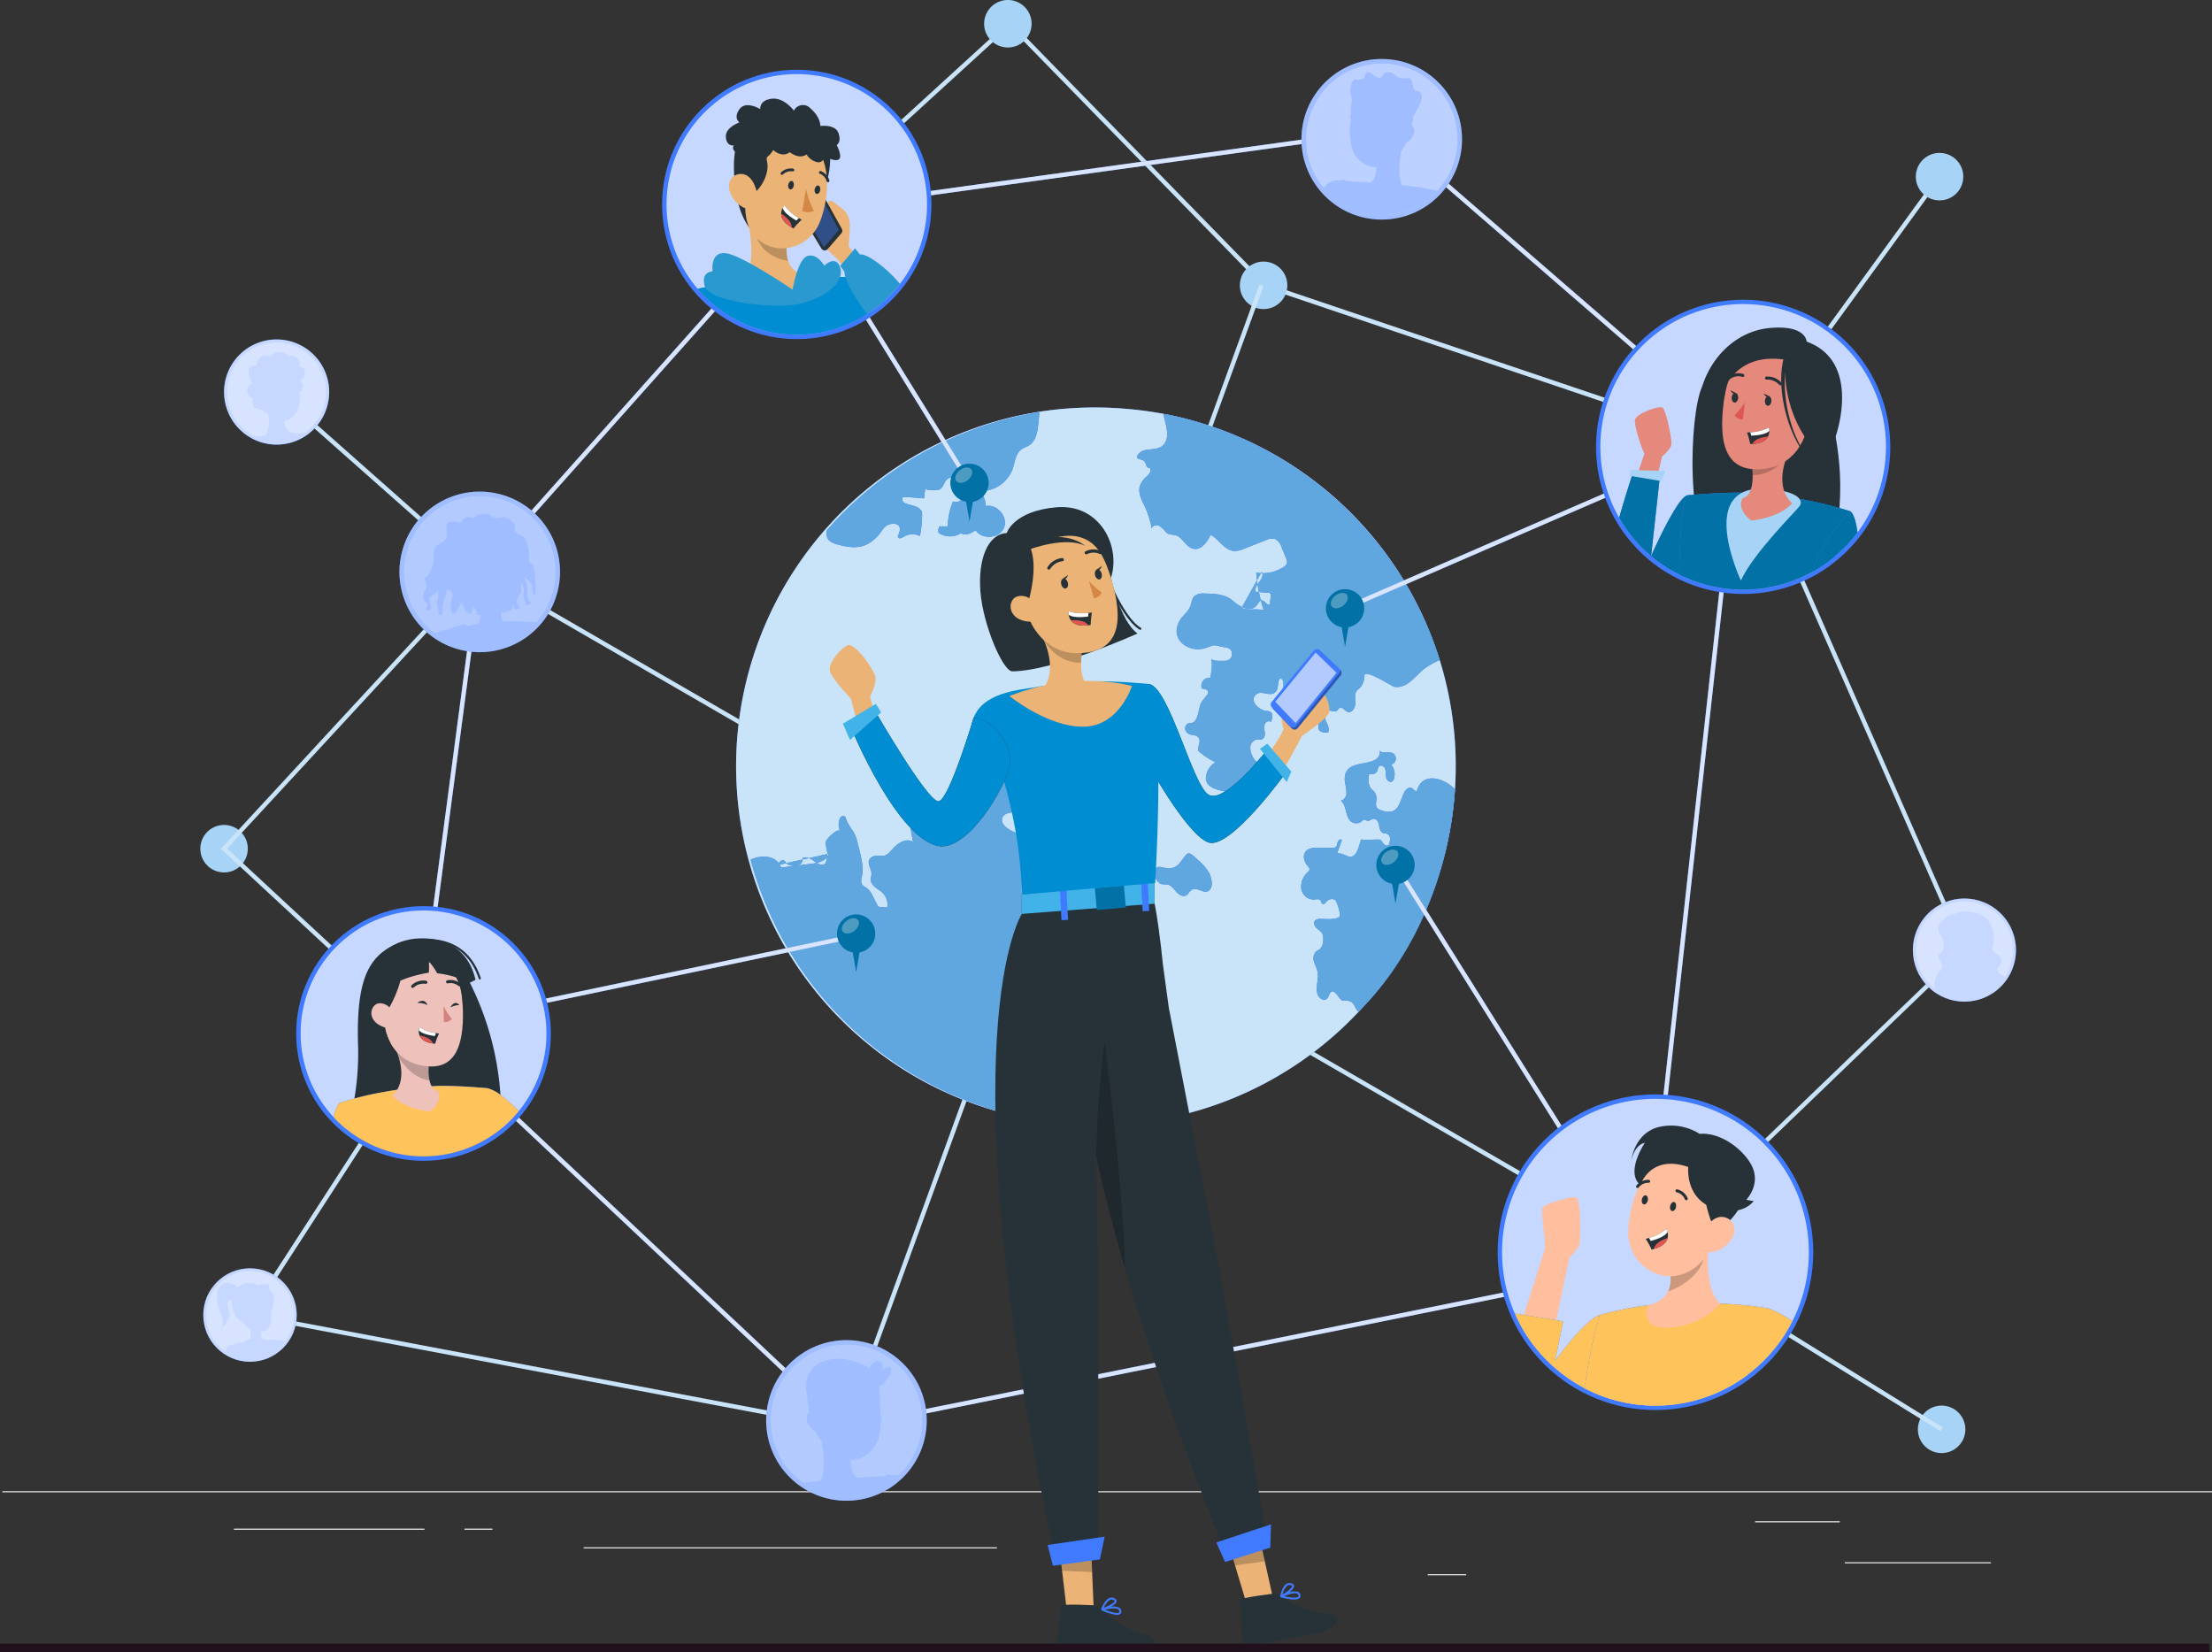 <svg xmlns="http://www.w3.org/2000/svg" width="570.626" height="426.183" viewBox="0 0 570.626 426.183">
  <rect x="0" y="0" width="570.626" height="426.183" fill="#333333" stroke="none"/>
  <g id="Telecom_Website_about" transform="translate(-211.301 -3254.001)">
    <g id="Group_282816" data-name="Group 282816" transform="translate(211.927 3209.557)">
      <g id="Background_Complete" data-name="Background Complete" transform="translate(0 44.444)">
        <g id="Group_282763" data-name="Group 282763" transform="translate(0 11.961)">
          <rect id="Rectangle_160621" data-name="Rectangle 160621" width="570" height="0.285" transform="translate(0 372.702)" fill="#ebebeb"/>
          <rect id="Rectangle_160622" data-name="Rectangle 160622" width="37.7" height="0.285" transform="translate(475.277 391.022)" fill="#ebebeb"/>
          <rect id="Rectangle_160623" data-name="Rectangle 160623" width="9.895" height="0.285" transform="translate(367.691 394.111)" fill="#ebebeb"/>
          <rect id="Rectangle_160624" data-name="Rectangle 160624" width="21.845" height="0.285" transform="translate(452.136 380.453)" fill="#ebebeb"/>
          <rect id="Rectangle_160625" data-name="Rectangle 160625" width="49.163" height="0.285" transform="translate(59.709 382.365)" fill="#ebebeb"/>
          <rect id="Rectangle_160626" data-name="Rectangle 160626" width="7.208" height="0.285" transform="translate(119.196 382.365)" fill="#ebebeb"/>
          <rect id="Rectangle_160627" data-name="Rectangle 160627" width="106.623" height="0.285" transform="translate(149.932 387.171)" fill="#ebebeb"/>
        </g>
        <path id="Path_122267" data-name="Path 122267" d="M423.4,159.738,299.512,117.9l-.1-.1L233.964,50.712,181.476,98.654l-.768-.84,53.3-48.685L300.136,116.9l122.835,41.487,50.416-69.359.92.669Z" transform="translate(25.87 -43.796)" fill="#c9e4f9"/>
        <g id="Group_282764" data-name="Group 282764" transform="translate(51.053)">
          <path id="Path_122268" data-name="Path 122268" d="M57.1,237.532a6.123,6.123,0,1,1-6.122-6.124A6.122,6.122,0,0,1,57.1,237.532Z" transform="translate(-44.854 -18.604)" fill="#a7d3f6"/>
          <path id="Path_122269" data-name="Path 122269" d="M234.384,50.568a6.123,6.123,0,1,1-6.124-6.124A6.124,6.124,0,0,1,234.384,50.568Z" transform="translate(-19.943 -44.444)" fill="#a7d3f6"/>
          <path id="Path_122270" data-name="Path 122270" d="M445.118,85.224A6.123,6.123,0,1,1,439,79.1,6.123,6.123,0,0,1,445.118,85.224Z" transform="translate(9.669 -39.654)" fill="#a7d3f6"/>
          <path id="Path_122271" data-name="Path 122271" d="M445.586,369.129A6.123,6.123,0,1,1,439.464,363,6.122,6.122,0,0,1,445.586,369.129Z" transform="translate(9.734 -0.415)" fill="#a7d3f6"/>
          <path id="Path_122272" data-name="Path 122272" d="M292.227,109.854a6.124,6.124,0,1,1-6.124-6.124A6.123,6.123,0,0,1,292.227,109.854Z" transform="translate(-11.816 -36.25)" fill="#a7d3f6"/>
        </g>
        <path id="Path_122273" data-name="Path 122273" d="M210.06,404.4l-.475-.09-153.567-29,.211-1.118L209.322,403.1l107.2-294.163,1.069.39Z" transform="translate(7.742 -35.53)" fill="#c9e4f9"/>
        <rect id="Rectangle_160628" data-name="Rectangle 160628" width="1.139" height="69.988" transform="matrix(0.663, -0.749, 0.749, 0.663, 70.355, 101.55)" fill="#c9e4f9"/>
        <path id="Path_122274" data-name="Path 122274" d="M447.676,399.671l-75.923-47.054,1.657-.455,79.769-76.742L396.26,145.973l1.041-.458L454.54,275.69l-.286.276-79.936,76.9L448.275,398.7Z" transform="translate(52.275 -30.475)" fill="#c9e4f9"/>
        <path id="Path_122275" data-name="Path 122275" d="M57.5,366.151l-.956-.618,45.887-70.881-52.9-49.074.386-.417,66.262-71.741.394.228L418.52,348.324l-.57.985L116.394,174.862,51.135,245.515l52.771,48.952Z" transform="translate(6.845 -26.618)" fill="#c9e4f9"/>
      </g>
      <g id="World" transform="translate(189.843 149.591)">
        <g id="Group_282770" data-name="Group 282770">
          <g id="Group_282769" data-name="Group 282769">
            <g id="Group_282765" data-name="Group 282765">
              <path id="Path_122276" data-name="Path 122276" d="M251.31,321.564q4.593.379,9.1.308a92.52,92.52,0,0,0,90.736-84.9c.047-.562.086-1.125.125-1.681a92.313,92.313,0,0,0-3.938-33.359v-.007A92.617,92.617,0,0,0,275.947,138.4a94.55,94.55,0,0,0-9.389-1.253A92.525,92.525,0,1,0,251.31,321.564Z" transform="translate(-166.403 -136.823)" fill="#407bff"/>
            </g>
            <g id="Group_282766" data-name="Group 282766">
              <path id="Path_122277" data-name="Path 122277" d="M251.31,321.564q4.593.379,9.1.308a92.52,92.52,0,0,0,90.736-84.9c.047-.562.086-1.125.125-1.681a92.313,92.313,0,0,0-3.938-33.359v-.007A92.617,92.617,0,0,0,275.947,138.4a94.55,94.55,0,0,0-9.389-1.253A92.525,92.525,0,1,0,251.31,321.564Z" transform="translate(-166.403 -136.823)" fill="#c9e4f9"/>
            </g>
            <g id="Group_282767" data-name="Group 282767" transform="translate(3.169 1.193)">
              <path id="Path_122278" data-name="Path 122278" d="M189.251,241.3c-.3,1.72-2.486,2.338-4.248,2.56q-3.969.49-7.938.987c-1.249-3.287-5.14-3.316-7.879-2.035a92.56,92.56,0,0,0,81.738,68.133q4.593.379,9.1.308a2.694,2.694,0,0,0,.149-.227c1.378-2.424-.623-4.571-1.693-6.558-.241-.45-2.51-6.18-1.757-6.2a24.484,24.484,0,0,1-7.207-.932.728.728,0,0,1-.462-.274c-.22-.379.308-.749.734-.849,1.089-.255,2.222-.314,3.293-.635a3.789,3.789,0,0,0,2.543-2.012c.418-1.044.11-2.24.348-3.34a4.61,4.61,0,0,1,2.62-2.989,15.082,15.082,0,0,1,3.822-1.019c-2.8-1.522-.761-4.693-2.954-6.812-.7-.681-1.731-1.513-1.3-2.391.411-.835,1.891-.823,2.074-1.737.13-.639-.544-1.164-1.179-1.309a6.966,6.966,0,0,1-1.9-.408,1.7,1.7,0,0,1-.537-2.375c.478-.669,1.361-.875,2.087-1.262s1.382-1.283.946-1.982a1.3,1.3,0,0,0-.42-.394c-1.185-.733-2.735-.121-3.893.654s-2.33,1.751-3.723,1.737a1.157,1.157,0,0,1,.456-1.573,1.939,1.939,0,0,0,.565-.291c.326-.332.081-.879-.141-1.286a8.338,8.338,0,0,1-.639-6.355l8.472.162c.071-.635.14-1.014.812-1.207a88.11,88.11,0,0,1-5.636-6.829,1.717,1.717,0,0,0-.757-.731,5.429,5.429,0,0,0-1.11-.057c-1.222-.166-1.419-1.837-1.294-3.063-.172-.372-.773-.212-1,.131s-.279.786-.554,1.09a1.571,1.571,0,0,1-1.714.186,4.071,4.071,0,0,1-2.15-5.277,1.235,1.235,0,0,1,.463-.586c.484-.277,1.069.064,1.617.162,2.161.389,1.833-2,1.311-3.13-.706-1.531-2.809-2.519-4.339-2.91-1.786-.458-13.7-2.734-11.736-6.619a1.8,1.8,0,0,1,.917-.775c1.135-.5,2.446-.356,3.639-.693s2.349-1.578,1.829-2.7c-.208-.451-.64-.76-.881-1.2-.673-1.21.363-2.781-.114-4.081a11.066,11.066,0,0,0-1.047-1.589c-.319-.551-.371-1.381.172-1.711.61-.37,1.446.18,2.1-.112a1.119,1.119,0,0,0,.014-1.848,1.928,1.928,0,0,0-2.107.157,2.584,2.584,0,0,1-1.016.562c-.7.092-1.216-.6-1.571-1.205q-.847-1.443-1.693-2.888a1.638,1.638,0,0,0-1.344,1.2c-.217.6-.261,1.255-.509,1.848-1.2,2.854-5.542,2.514-4.98,6.421a1.854,1.854,0,0,1,1.886,2.3c-.453,1.382-2.528,2.14-2.238,3.565.1.5.5.9.575,1.4.22,1.38-1.913,1.886-2.83,2.2-3.037,1.041-3.244-.953-5.875-1.071-1.2-.055-2.286.758-3.483.889-1.1.122-2.2-.345-3.306-.28-3.044.178-1.517,4.3-1.3,6.1-1.636-1.089-3.821.182-5.122,1.65-2,2.255-1.812,1.858-4.458,1.958a1.924,1.924,0,0,0-1.715,1.011c-.493,1.113.554,2.313.582,3.531.013.584-.214,1.159-.16,1.74.14,1.527,1.95,2.192,3.047,3.264a4.193,4.193,0,0,1,1.174,3.686,8.761,8.761,0,0,1-2.338-.167q-.686-1.327-1.374-2.652a5.717,5.717,0,0,0-1.546-2.113,4.768,4.768,0,0,1-1.173-.887c-.577-.793-.11-1.882.026-2.852.332-2.355-.851-6.317-1.427-8.654-.615-2.49-2.268-3.469-2.869-5.768a.719.719,0,0,0-1.036-.33,1.581,1.581,0,0,0-.656,1.031,4.352,4.352,0,0,0,.252,2.849c-.527-1.161-3.464,1.894-3.64,2.474-.291.949.339,2.3.315,3.291-.061,2.447-.652,3.823-3.182,2.021-.967-.689-2.206-1.5-3.231-.9a1.529,1.529,0,0,1-.853,1.73,3.23,3.23,0,0,1-2.057.156,2.052,2.052,0,0,1-1.249-.607,3.41,3.41,0,0,0-.456-.6c-.649-.505-1.467.371-1.82,1.114" transform="translate(-169.187 -127.394)" fill="#407bff" style="isolation: isolate"/>
              <path id="Path_122279" data-name="Path 122279" d="M288.938,178.962c.512.8-.028,1.846-.611,2.6s-1.266,1.633-1.01,2.548l3.294.3a.6.6,0,0,1,.657.816q-.13,1.059-.257,2.116c-.694.541-1.362-1.163-2.225-.994-.381.075-.576.486-.784.814-1.784,2.8-4.894.7-6.561-.752-1.933-1.687-4.734-1.8-7.3-1.825a3.5,3.5,0,0,0-2.586.68c-.639.636-.675,1.642-1,2.5-.552,1.475-1.968,2.441-2.769,3.8-2.8,4.749,2.234,8.4,6.514,7.107,2.22-.669,1.837-1.057,4.105-.406.945.272,2.1.039,2.683,1.088a1.767,1.767,0,0,1-1.543,2.571c-1.271-.014-2.5.186-3.647-.425.431,1.5-.044,3.212-.164,4.807a2.1,2.1,0,0,0-2.24,2.8c.723.011,1.7.282,1.639,1a1.205,1.205,0,0,1-.254.571c-.5.723-1.147,1.347-1.581,2.116-.664,1.183-.659,4.725-2.353,5.149-.3.075-.616.05-.908.143a1.369,1.369,0,0,0-.831,1.582,1.852,1.852,0,0,0,1.342,1.3c.422.113.872.1,1.284.245,2.189.763.267,2.923.791,3.993a19.4,19.4,0,0,0,4.364,2.9A5.159,5.159,0,0,0,274.521,232c-.051,1.78,1.3,2.643,3,3.172,1.788.559,3.955.744,5.244,1.242a2.2,2.2,0,0,0,2.12.056c.727-.575.568-1.929,1.408-2.323a2.565,2.565,0,0,1,.866-.141,3.265,3.265,0,0,0,2.787-3.673c.4-.518,1.173-.469,1.827-.452s1.48-.2,1.574-.843c.109-.743-.842-1.156-1.592-1.2a8.274,8.274,0,0,0-2.283.182,2.714,2.714,0,0,1-1.682.068,2.184,2.184,0,0,1-.881-.925,5,5,0,0,1-.931-2.929,2.129,2.129,0,0,1,1.965-2.039,4.313,4.313,0,0,0,.835.05c.709-.115,1.018-.987.975-1.7a6.445,6.445,0,0,1-.09-2.14c.195-.691,1.154-1.205,1.632-.669.4-.919.668-2.255-.232-2.7a2.7,2.7,0,0,0-.945-.164c-1.979-.186-4.653-2.865-2.454-4.389,1.446-1,3.78,1.088,5.05-.81.608-.908.232-2.23.856-3.127.37-.266.8.272.884.72a4.226,4.226,0,0,1-1.378,3.893c1.111.649,2.871-.091,3.625.952s-.359,2.818.627,3.622a2.046,2.046,0,0,0,1.022.345c1.779.263,5.1-.04,5.213,2.51a3.652,3.652,0,0,0,.056.922c.273.9,1.494.983,2.428.891.48-.919-.146-1.991-.56-2.94s-.386-2.405.623-2.643c.723-.17,1.564.451,2.173.027.282-.2.412-.573.716-.734.735-.39,1.357.742,2.149.995,1.094.348,1.921-1.085,1.922-2.232s-.286-2.453.462-3.322c.238-.275.555-.469.816-.722a4.868,4.868,0,0,0,1.076-3.1c.181-1.778,7.2,2.827,7.641,2.9,3.375.562,5.446-2.783,7.757-4.615a20.614,20.614,0,0,1,4.028-2.28,93.337,93.337,0,0,0-66.991-62.606,29.949,29.949,0,0,0-4.3-.832c.435,2.15,1.763,5.545.321,7.586-1.833,2.593-5.713.323-7.14,3.363-.048.775,1.245.648,1.843,1.145a2.7,2.7,0,0,1,.58,1.141c.165.4.552.8.965.677.481.718-.267,1.6-.9,2.184a5.634,5.634,0,0,0-1.731,2.461c-.59,2.033.747,4.052,1.6,5.987a27.712,27.712,0,0,1,1.5,5.02c.012-.808,1.158-1.133,1.879-.766a8.307,8.307,0,0,1,1.747,1.666c1,.955,2.282.376,3.355,1.193,1.335,1.01,2.188,2.826,3.836,3.1,2,.336,3.449-1.795,4.335-3.61,2.2,1.163,3.552,3.969,6.034,4.153a6.374,6.374,0,0,0,2.766-.637q2.728-1.072,5.45-2.148a3.4,3.4,0,0,1,2.346-.324,3.433,3.433,0,0,1,1.716,2.168l1.175,2.858a2.067,2.067,0,0,1,.219,1.233,1.822,1.822,0,0,1-.873.991,9.845,9.845,0,0,1-7.061,1.442,39.85,39.85,0,0,0,1.927,9.693c-1.856-.48-3.992.139-5.71-.577" transform="translate(-157.086 -137.813)" fill="#407bff" style="isolation: isolate"/>
              <path id="Path_122280" data-name="Path 122280" d="M267.259,240.322a3.673,3.673,0,0,1-2.791,1.432,17.476,17.476,0,0,1-1.963-.371,1.813,1.813,0,0,0-1.8.6c-.466.713-.024,1.649.415,2.379a2.806,2.806,0,0,0,1.441,1.422,13.293,13.293,0,0,0,1.51.084c.989.162,1.623,1.1,2.279,1.853s1.729,1.438,2.6.947c.575-.323.822-1.049,1.38-1.4,1.36-.857,3.033,1.006,4.266.3,1.46-.832.925-3.21.32-4.549a12.289,12.289,0,0,0-2.906-3.416C269.055,236.731,269.469,237.687,267.259,240.322Z" transform="translate(-156.566 -124.053)" fill="#407bff" style="isolation: isolate"/>
              <path id="Path_122281" data-name="Path 122281" d="M308.776,281.9c14.557-14.425,23.069-35.446,24.74-55.66.047-.562.087-1.125.125-1.681-2.807-2.9-8.4-4.742-9.863.466-.577-.042-.7-.385-1.135-.711-.69-.511-1.659.182-2.045.949-1.269,2.515-1.444,5.673-4.931,4.994-4.157-.809-1.337-2.588-2.692-4.881a4.717,4.717,0,0,0-.812-.818c-.992-1.006-.862-2.629-.661-4.029a1.611,1.611,0,0,0,2.184-.909,2.577,2.577,0,0,1,.321-.955c.47-.555,1.442-.035,1.667.658a20.92,20.92,0,0,1,.2,2.168c.15.713.928,1.411,1.55,1.032a1.27,1.27,0,0,0,.487-.748,3.961,3.961,0,0,0-.714-3.607,1.595,1.595,0,0,0-.068-3.1c-1.012-.221-2.459.377-2.868-.576a2.3,2.3,0,0,1-.891,2.225c-2.684,1.949-8.72.213-8.119,5.93a21.849,21.849,0,0,1,.4,2.737,2.111,2.111,0,0,1-1.435,2.12c1.63,1.315,1.034,4.325,2.784,5.475a2.223,2.223,0,0,0,2.715-.288.993.993,0,0,1,.382-.3c.318-.1.615.2.941.271.567.121,1.057-.467,1.637-.5.808-.046,1.249.921,1.391,1.718s.359,1.771,1.137,1.99c.266.074.553.038.818.113a1.38,1.38,0,0,1,.887,1.286,4.038,4.038,0,0,1-.368,1.615c-.336.339-.937.132-1.26-.219a9.28,9.28,0,0,0-.893-1.113c-.209-.166-5.047.206-4.894-.145-.719,1.665-1.082,5.31-3.582,4.381-.882-.328-1.782-.925-2.685-.657q.644-1.765,1.245-3.544c-.365-.324-.933.12-1.088.583s-.18,1.026-.57,1.319a1.57,1.57,0,0,1-.989.2l-3.347-.066c-1.211-.024-2.6.033-3.359.98-.859,1.077-.365,2.729.551,3.758a1.264,1.264,0,0,1,.454.849,1.243,1.243,0,0,1-.481.731A5,5,0,0,0,294,250.185a3.263,3.263,0,0,0,3.259,2.8c.6-.054,1.353-.256,1.71.234.208.288.2.753.527.9.409.184.751-.329,1.045-.667a1.8,1.8,0,0,1,2.208-.359c.356.212,1.474,3.649,1.183,4.148-.668,1.144-3.836.693-5.075.749a1.8,1.8,0,0,0-1.328.43c-.491.565-.092,1.464.456,1.971s1.265.9,1.538,1.6a3.1,3.1,0,0,1,.122,1.288,3.291,3.291,0,0,1-.8,2.438c-.313.266-.719.407-1.032.674a2.551,2.551,0,0,0-.518,2.62c.249.906.735,1.743.909,2.667.369,1.967-.711,4.1.071,5.945.377.89,1.554,1.6,2.291.973.635-.542.629-1.82,1.459-1.913.8-.09,1.781,1.916,2.441,2.3.522.308,1.576-.2,2.536.5C307.779,280.045,307.937,281.289,308.776,281.9Z" transform="translate(-151.943 -127.281)" fill="#407bff" style="isolation: isolate"/>
              <path id="Path_122282" data-name="Path 122282" d="M200.087,169.214c.818-1.041,1.334-2.24,2.871-2.507,2.093-.365,2.885.808,1.969,2.793a.889.889,0,0,0-.123.559c.143.6,1.047.252,1.563-.1a4.163,4.163,0,0,1,4.017-.194c.305.134.872-5.608.574-6.268-1.046-2.308-5.885-1.221-4.893-3.733,1.811-.039,3.666.2,5.485.33l.3-2.621c-.074.651,3.309.517,3.691.322,1.489-.756,1.086-3.467,3.757-3.027,3.382.558,3.575,7.2-.27,6.119a17.233,17.233,0,0,0-1.369,6.438c-.7,0-1.4-.014-2.092-.023a1.889,1.889,0,0,0-.256,1.69,5.229,5.229,0,0,0,5.772.055c1.1.841,2.65.035,3.78-.765,1.583,2.545,6.12,2.19,7.289-.57s-1.738-6.268-4.669-5.63a6.715,6.715,0,0,0-1.426-3.863,8.757,8.757,0,0,0,8.361-5.794c.587-1.731.719-3.828,2.181-4.927.648-.493,1.469-.7,2.148-1.146,1.516-1.02,1.961-3.015,2.2-4.829q.234-1.823.344-3.655a92.6,92.6,0,0,0-54.841,30.5,3.669,3.669,0,0,0,.138,1.886c.477,1.077,1.759,1.5,2.9,1.795,4.438,1.172,7.275.917,10.351-2.535C199.923,169.418,200.006,169.316,200.087,169.214Z" transform="translate(-166.809 -137.871)" fill="#407bff" style="isolation: isolate"/>
            </g>
            <g id="Group_282768" data-name="Group 282768" transform="translate(3.169 1.193)">
              <path id="Path_122283" data-name="Path 122283" d="M189.251,241.3c-.3,1.72-2.486,2.338-4.248,2.56q-3.969.49-7.938.987c-1.249-3.287-5.14-3.316-7.879-2.035a92.56,92.56,0,0,0,81.738,68.133q4.593.379,9.1.308a2.694,2.694,0,0,0,.149-.227c1.378-2.424-.623-4.571-1.693-6.558-.241-.45-2.51-6.18-1.757-6.2a24.484,24.484,0,0,1-7.207-.932.728.728,0,0,1-.462-.274c-.22-.379.308-.749.734-.849,1.089-.255,2.222-.314,3.293-.635a3.789,3.789,0,0,0,2.543-2.012c.418-1.044.11-2.24.348-3.34a4.61,4.61,0,0,1,2.62-2.989,15.082,15.082,0,0,1,3.822-1.019c-2.8-1.522-.761-4.693-2.954-6.812-.7-.681-1.731-1.513-1.3-2.391.411-.835,1.891-.823,2.074-1.737.13-.639-.544-1.164-1.179-1.309a6.966,6.966,0,0,1-1.9-.408,1.7,1.7,0,0,1-.537-2.375c.478-.669,1.361-.875,2.087-1.262s1.382-1.283.946-1.982a1.3,1.3,0,0,0-.42-.394c-1.185-.733-2.735-.121-3.893.654s-2.33,1.751-3.723,1.737a1.157,1.157,0,0,1,.456-1.573,1.939,1.939,0,0,0,.565-.291c.326-.332.081-.879-.141-1.286a8.338,8.338,0,0,1-.639-6.355l8.472.162c.071-.635.14-1.014.812-1.207a88.11,88.11,0,0,1-5.636-6.829,1.717,1.717,0,0,0-.757-.731,5.429,5.429,0,0,0-1.11-.057c-1.222-.166-1.419-1.837-1.294-3.063-.172-.372-.773-.212-1,.131s-.279.786-.554,1.09a1.571,1.571,0,0,1-1.714.186,4.071,4.071,0,0,1-2.15-5.277,1.235,1.235,0,0,1,.463-.586c.484-.277,1.069.064,1.617.162,2.161.389,1.833-2,1.311-3.13-.706-1.531-2.809-2.519-4.339-2.91-1.786-.458-13.7-2.734-11.736-6.619a1.8,1.8,0,0,1,.917-.775c1.135-.5,2.446-.356,3.639-.693s2.349-1.578,1.829-2.7c-.208-.451-.64-.76-.881-1.2-.673-1.21.363-2.781-.114-4.081a11.066,11.066,0,0,0-1.047-1.589c-.319-.551-.371-1.381.172-1.711.61-.37,1.446.18,2.1-.112a1.119,1.119,0,0,0,.014-1.848,1.928,1.928,0,0,0-2.107.157,2.584,2.584,0,0,1-1.016.562c-.7.092-1.216-.6-1.571-1.205q-.847-1.443-1.693-2.888a1.638,1.638,0,0,0-1.344,1.2c-.217.6-.261,1.255-.509,1.848-1.2,2.854-5.542,2.514-4.98,6.421a1.854,1.854,0,0,1,1.886,2.3c-.453,1.382-2.528,2.14-2.238,3.565.1.5.5.9.575,1.4.22,1.38-1.913,1.886-2.83,2.2-3.037,1.041-3.244-.953-5.875-1.071-1.2-.055-2.286.758-3.483.889-1.1.122-2.2-.345-3.306-.28-3.044.178-1.517,4.3-1.3,6.1-1.636-1.089-3.821.182-5.122,1.65-2,2.255-1.812,1.858-4.458,1.958a1.924,1.924,0,0,0-1.715,1.011c-.493,1.113.554,2.313.582,3.531.013.584-.214,1.159-.16,1.74.14,1.527,1.95,2.192,3.047,3.264a4.193,4.193,0,0,1,1.174,3.686,8.761,8.761,0,0,1-2.338-.167q-.686-1.327-1.374-2.652a5.717,5.717,0,0,0-1.546-2.113,4.768,4.768,0,0,1-1.173-.887c-.577-.793-.11-1.882.026-2.852.332-2.355-.851-6.317-1.427-8.654-.615-2.49-2.268-3.469-2.869-5.768a.719.719,0,0,0-1.036-.33,1.581,1.581,0,0,0-.656,1.031,4.352,4.352,0,0,0,.252,2.849c-.527-1.161-3.464,1.894-3.64,2.474-.291.949.339,2.3.315,3.291-.061,2.447-.652,3.823-3.182,2.021-.967-.689-2.206-1.5-3.231-.9a1.529,1.529,0,0,1-.853,1.73,3.23,3.23,0,0,1-2.057.156,2.052,2.052,0,0,1-1.249-.607,3.41,3.41,0,0,0-.456-.6c-.649-.505-1.467.371-1.82,1.114" transform="translate(-169.187 -127.394)" fill="#60a6df" style="isolation: isolate"/>
              <path id="Path_122284" data-name="Path 122284" d="M288.938,178.962c.512.8-.028,1.846-.611,2.6s-1.266,1.633-1.01,2.548l3.294.3a.6.6,0,0,1,.657.816q-.13,1.059-.257,2.116c-.694.541-1.362-1.163-2.225-.994-.381.075-.576.486-.784.814-1.784,2.8-4.894.7-6.561-.752-1.933-1.687-4.734-1.8-7.3-1.825a3.5,3.5,0,0,0-2.586.68c-.639.636-.675,1.642-1,2.5-.552,1.475-1.968,2.441-2.769,3.8-2.8,4.749,2.234,8.4,6.514,7.107,2.22-.669,1.837-1.057,4.105-.406.945.272,2.1.039,2.683,1.088a1.767,1.767,0,0,1-1.543,2.571c-1.271-.014-2.5.186-3.647-.425.431,1.5-.044,3.212-.164,4.807a2.1,2.1,0,0,0-2.24,2.8c.723.011,1.7.282,1.639,1a1.205,1.205,0,0,1-.254.571c-.5.723-1.147,1.347-1.581,2.116-.664,1.183-.659,4.725-2.353,5.149-.3.075-.616.05-.908.143a1.369,1.369,0,0,0-.831,1.582,1.852,1.852,0,0,0,1.342,1.3c.422.113.872.1,1.284.245,2.189.763.267,2.923.791,3.993a19.4,19.4,0,0,0,4.364,2.9A5.159,5.159,0,0,0,274.521,232c-.051,1.78,1.3,2.643,3,3.172,1.788.559,3.955.744,5.244,1.242a2.2,2.2,0,0,0,2.12.056c.727-.575.568-1.929,1.408-2.323a2.565,2.565,0,0,1,.866-.141,3.265,3.265,0,0,0,2.787-3.673c.4-.518,1.173-.469,1.827-.452s1.48-.2,1.574-.843c.109-.743-.842-1.156-1.592-1.2a8.274,8.274,0,0,0-2.283.182,2.714,2.714,0,0,1-1.682.068,2.184,2.184,0,0,1-.881-.925,5,5,0,0,1-.931-2.929,2.129,2.129,0,0,1,1.965-2.039,4.313,4.313,0,0,0,.835.05c.709-.115,1.018-.987.975-1.7a6.445,6.445,0,0,1-.09-2.14c.195-.691,1.154-1.205,1.632-.669.4-.919.668-2.255-.232-2.7a2.7,2.7,0,0,0-.945-.164c-1.979-.186-4.653-2.865-2.454-4.389,1.446-1,3.78,1.088,5.05-.81.608-.908.232-2.23.856-3.127.37-.266.8.272.884.72a4.226,4.226,0,0,1-1.378,3.893c1.111.649,2.871-.091,3.625.952s-.359,2.818.627,3.622a2.046,2.046,0,0,0,1.022.345c1.779.263,5.1-.04,5.213,2.51a3.652,3.652,0,0,0,.056.922c.273.9,1.494.983,2.428.891.48-.919-.146-1.991-.56-2.94s-.386-2.405.623-2.643c.723-.17,1.564.451,2.173.027.282-.2.412-.573.716-.734.735-.39,1.357.742,2.149.995,1.094.348,1.921-1.085,1.922-2.232s-.286-2.453.462-3.322c.238-.275.555-.469.816-.722a4.868,4.868,0,0,0,1.076-3.1c.181-1.778,7.2,2.827,7.641,2.9,3.375.562,5.446-2.783,7.757-4.615a20.614,20.614,0,0,1,4.028-2.28,93.337,93.337,0,0,0-66.991-62.606,29.949,29.949,0,0,0-4.3-.832c.435,2.15,1.763,5.545.321,7.586-1.833,2.593-5.713.323-7.14,3.363-.048.775,1.245.648,1.843,1.145a2.7,2.7,0,0,1,.58,1.141c.165.4.552.8.965.677.481.718-.267,1.6-.9,2.184a5.634,5.634,0,0,0-1.731,2.461c-.59,2.033.747,4.052,1.6,5.987a27.712,27.712,0,0,1,1.5,5.02c.012-.808,1.158-1.133,1.879-.766a8.307,8.307,0,0,1,1.747,1.666c1,.955,2.282.376,3.355,1.193,1.335,1.01,2.188,2.826,3.836,3.1,2,.336,3.449-1.795,4.335-3.61,2.2,1.163,3.552,3.969,6.034,4.153a6.374,6.374,0,0,0,2.766-.637q2.728-1.072,5.45-2.148a3.4,3.4,0,0,1,2.346-.324,3.433,3.433,0,0,1,1.716,2.168l1.175,2.858a2.067,2.067,0,0,1,.219,1.233,1.822,1.822,0,0,1-.873.991,9.845,9.845,0,0,1-7.061,1.442,39.85,39.85,0,0,0,1.927,9.693c-1.856-.48-3.992.139-5.71-.577" transform="translate(-157.086 -137.813)" fill="#60a6df" style="isolation: isolate"/>
              <path id="Path_122285" data-name="Path 122285" d="M267.259,240.322a3.673,3.673,0,0,1-2.791,1.432,17.476,17.476,0,0,1-1.963-.371,1.813,1.813,0,0,0-1.8.6c-.466.713-.024,1.649.415,2.379a2.806,2.806,0,0,0,1.441,1.422,13.293,13.293,0,0,0,1.51.084c.989.162,1.623,1.1,2.279,1.853s1.729,1.438,2.6.947c.575-.323.822-1.049,1.38-1.4,1.36-.857,3.033,1.006,4.266.3,1.46-.832.925-3.21.32-4.549a12.289,12.289,0,0,0-2.906-3.416C269.055,236.731,269.469,237.687,267.259,240.322Z" transform="translate(-156.566 -124.053)" fill="#60a6df" style="isolation: isolate"/>
              <path id="Path_122286" data-name="Path 122286" d="M308.776,281.9c14.557-14.425,23.069-35.446,24.74-55.66.047-.562.087-1.125.125-1.681-2.807-2.9-8.4-4.742-9.863.466-.577-.042-.7-.385-1.135-.711-.69-.511-1.659.182-2.045.949-1.269,2.515-1.444,5.673-4.931,4.994-4.157-.809-1.337-2.588-2.692-4.881a4.717,4.717,0,0,0-.812-.818c-.992-1.006-.862-2.629-.661-4.029a1.611,1.611,0,0,0,2.184-.909,2.577,2.577,0,0,1,.321-.955c.47-.555,1.442-.035,1.667.658a20.92,20.92,0,0,1,.2,2.168c.15.713.928,1.411,1.55,1.032a1.27,1.27,0,0,0,.487-.748,3.961,3.961,0,0,0-.714-3.607,1.595,1.595,0,0,0-.068-3.1c-1.012-.221-2.459.377-2.868-.576a2.3,2.3,0,0,1-.891,2.225c-2.684,1.949-8.72.213-8.119,5.93a21.849,21.849,0,0,1,.4,2.737,2.111,2.111,0,0,1-1.435,2.12c1.63,1.315,1.034,4.325,2.784,5.475a2.223,2.223,0,0,0,2.715-.288.993.993,0,0,1,.382-.3c.318-.1.615.2.941.271.567.121,1.057-.467,1.637-.5.808-.046,1.249.921,1.391,1.718s.359,1.771,1.137,1.99c.266.074.553.038.818.113a1.38,1.38,0,0,1,.887,1.286,4.038,4.038,0,0,1-.368,1.615c-.336.339-.937.132-1.26-.219a9.28,9.28,0,0,0-.893-1.113c-.209-.166-5.047.206-4.894-.145-.719,1.665-1.082,5.31-3.582,4.381-.882-.328-1.782-.925-2.685-.657q.644-1.765,1.245-3.544c-.365-.324-.933.12-1.088.583s-.18,1.026-.57,1.319a1.57,1.57,0,0,1-.989.2l-3.347-.066c-1.211-.024-2.6.033-3.359.98-.859,1.077-.365,2.729.551,3.758a1.264,1.264,0,0,1,.454.849,1.243,1.243,0,0,1-.481.731A5,5,0,0,0,294,250.185a3.263,3.263,0,0,0,3.259,2.8c.6-.054,1.353-.256,1.71.234.208.288.2.753.527.9.409.184.751-.329,1.045-.667a1.8,1.8,0,0,1,2.208-.359c.356.212,1.474,3.649,1.183,4.148-.668,1.144-3.836.693-5.075.749a1.8,1.8,0,0,0-1.328.43c-.491.565-.092,1.464.456,1.971s1.265.9,1.538,1.6a3.1,3.1,0,0,1,.122,1.288,3.291,3.291,0,0,1-.8,2.438c-.313.266-.719.407-1.032.674a2.551,2.551,0,0,0-.518,2.62c.249.906.735,1.743.909,2.667.369,1.967-.711,4.1.071,5.945.377.89,1.554,1.6,2.291.973.635-.542.629-1.82,1.459-1.913.8-.09,1.781,1.916,2.441,2.3.522.308,1.576-.2,2.536.5C307.779,280.045,307.937,281.289,308.776,281.9Z" transform="translate(-151.943 -127.281)" fill="#60a6df" style="isolation: isolate"/>
              <path id="Path_122287" data-name="Path 122287" d="M200.087,169.214c.818-1.041,1.334-2.24,2.871-2.507,2.093-.365,2.885.808,1.969,2.793a.889.889,0,0,0-.123.559c.143.6,1.047.252,1.563-.1a4.163,4.163,0,0,1,4.017-.194c.305.134.872-5.608.574-6.268-1.046-2.308-5.885-1.221-4.893-3.733,1.811-.039,3.666.2,5.485.33l.3-2.621c-.074.651,3.309.517,3.691.322,1.489-.756,1.086-3.467,3.757-3.027,3.382.558,3.575,7.2-.27,6.119a17.233,17.233,0,0,0-1.369,6.438c-.7,0-1.4-.014-2.092-.023a1.889,1.889,0,0,0-.256,1.69,5.229,5.229,0,0,0,5.772.055c1.1.841,2.65.035,3.78-.765,1.583,2.545,6.12,2.19,7.289-.57s-1.738-6.268-4.669-5.63a6.715,6.715,0,0,0-1.426-3.863,8.757,8.757,0,0,0,8.361-5.794c.587-1.731.719-3.828,2.181-4.927.648-.493,1.469-.7,2.148-1.146,1.516-1.02,1.961-3.015,2.2-4.829q.234-1.823.344-3.655a92.6,92.6,0,0,0-54.841,30.5,3.669,3.669,0,0,0,.138,1.886c.477,1.077,1.759,1.5,2.9,1.795,4.438,1.172,7.275.917,10.351-2.535C199.923,169.418,200.006,169.316,200.087,169.214Z" transform="translate(-166.809 -137.871)" fill="#60a6df" style="isolation: isolate"/>
            </g>
          </g>
        </g>
      </g>
      <g id="People" transform="translate(51.816 59.662)">
        <g id="Group_282774" data-name="Group 282774" transform="translate(0 71.239)">
          <g id="Group_282771" data-name="Group 282771" transform="translate(4.25 0)">
            <path id="Path_122288" data-name="Path 122288" d="M50.234,134.934a13.557,13.557,0,1,0,13.557-13.557A13.547,13.547,0,0,0,50.234,134.934Z" transform="translate(-49.123 -120.268)" fill="#407bff"/>
            <circle id="Ellipse_4279" data-name="Ellipse 4279" cx="12.784" cy="12.784" r="12.784" transform="matrix(0.987, -0.16, 0.16, 0.987, 0, 4.096)" fill="#fff" opacity="0.3"/>
            <path id="Path_122289" data-name="Path 122289" d="M55.47,134.334a2.064,2.064,0,0,0,1.568,1.894,2.921,2.921,0,0,0,.056,1.894c.382,1.04,2.473,1.04,2.473,1.04a1.068,1.068,0,0,0,.95.641c.044.061.1.112.134.163.09.134.191.275.3.41.258,2.058.208,4.227-.8,5.329.006.006.017.011.023.023-.878.1-1.76.213-2.63.354-.417.061-.832.134-1.243.213a13.548,13.548,0,0,0,15.12-1.073c-.388-.006-.826-.011-1.3-.011-.708-.006-1.506.006-2.378.023a.215.215,0,0,0-.022-.05,2.768,2.768,0,0,1-2.462-1.8,3.953,3.953,0,0,1-.163-1.4,4.473,4.473,0,0,0,1.123-.371,4.652,4.652,0,0,0,2.3-2.523,4.5,4.5,0,0,0,.157-.472,11.864,11.864,0,0,0,.293-4.036,1.9,1.9,0,0,0,.922-1.3,1.4,1.4,0,0,0-.962-1.7,1.817,1.817,0,0,0,1.394-1.9,1.447,1.447,0,0,0-1.394-1.68s.5-.715-.467-2.041a1.7,1.7,0,0,0-2.287-.511,2.665,2.665,0,0,0-2.659-1.2,2.89,2.89,0,0,0-2.074,1.366s0-.972-1.878-.433a2.542,2.542,0,0,0-1.647,2.7,1.377,1.377,0,0,0-1.911.714c-.652,1.354.759,3.727.759,3.727A1.845,1.845,0,0,0,55.47,134.334Z" transform="translate(-48.401 -119.881)" fill="#407bff"/>
            <path id="Path_122290" data-name="Path 122290" d="M50.234,134.934a13.557,13.557,0,1,0,13.557-13.557A13.547,13.547,0,0,0,50.234,134.934Z" transform="translate(-49.123 -120.268)" fill="#fff" opacity="0.7"/>
          </g>
          <g id="Group_282772" data-name="Group 282772" transform="translate(0 240.716)">
            <circle id="Ellipse_4280" data-name="Ellipse 4280" cx="12.051" cy="12.051" r="12.051" fill="#407bff"/>
            <path id="Path_122291" data-name="Path 122291" d="M68.856,343.858a11.363,11.363,0,1,1-11.366-11.366A11.319,11.319,0,0,1,68.856,343.858Z" transform="translate(-45.44 -331.805)" fill="#fff" opacity="0.3"/>
            <path id="Path_122292" data-name="Path 122292" d="M66.128,350.45a11.37,11.37,0,0,1-15.383,2.423c.379-.864.619-1.378.619-1.378a32.959,32.959,0,0,1,4.326-1.064,3.368,3.368,0,0,1,1.489-.74,4.354,4.354,0,0,0-.085-2.588,4.5,4.5,0,0,1-1.159-1.144,3.243,3.243,0,0,1-.615-.6c-.349-.145-2.767-1.269-2.892-5.231-.006-.164,0-.324.01-.484-.75-.075-1.53.159-.99,1.683.934,2.628-.044,4.007-.044,4.007a10.242,10.242,0,0,0-.085-1.738c0,2.718-1.468,2.892-1.468,2.892s.934-.979-.445-4-.979-7.12,1.644-7.294a3.423,3.423,0,0,1,2.9,1.219,4.395,4.395,0,0,1,5.15-.6s2.358-.575,3.023.044c.145.135.034.445-.25.855a3.074,3.074,0,0,1,1.319,1.949,4.661,4.661,0,0,1-.644,3.692c.314,2.988-.195,5.226-2.568,5.435-.006.075-.01.15-.016.221,0,.1-.009.209-.009.3a3.573,3.573,0,0,0,.165,1.275,6.506,6.506,0,0,1,.994.27c2.128-.006,4.506.224,4.506.224l.025.015A3.176,3.176,0,0,1,66.128,350.45Z" transform="translate(-45.095 -331.434)" fill="#407bff"/>
            <circle id="Ellipse_4281" data-name="Ellipse 4281" cx="12.051" cy="12.051" r="12.051" fill="#fff" opacity="0.7"/>
          </g>
          <g id="Group_282773" data-name="Group 282773" transform="translate(435.508 139.813)">
            <circle id="Ellipse_4282" data-name="Ellipse 4282" cx="13.301" cy="13.301" r="13.301" transform="translate(0 18.81) rotate(-45)" fill="#407bff"/>
            <path id="Path_122293" data-name="Path 122293" d="M457.952,261.287a12.54,12.54,0,1,1-12.541-12.54A12.473,12.473,0,0,1,457.952,261.287Z" transform="translate(-426.602 -242.477)" fill="#fff" opacity="0.3"/>
            <path id="Path_122294" data-name="Path 122294" d="M455.268,267.92a12.527,12.527,0,0,1-18.121,2.962,7.021,7.021,0,0,1,.073-2.057c.154-1.533,1.924-2.769,1.891-3.844s-1.814-2.46-.661-3.078,1.4-3,.475-4.346a2.919,2.919,0,0,1,.072-4.075,5.306,5.306,0,0,1,3.418-1.859,6.3,6.3,0,0,1,3.712-.535,7.863,7.863,0,0,1,3.689,1.252,5.376,5.376,0,0,1,1.919,2.366,7.488,7.488,0,0,1,.4,5.432c-.628,1.792,2.161,1.687,2.239,3.336s-1.307,1.737-1.064,2.84C453.415,266.823,454.375,267.3,455.268,267.92Z" transform="translate(-426.018 -242.161)" fill="#407bff"/>
            <circle id="Ellipse_4283" data-name="Ellipse 4283" cx="13.301" cy="13.301" r="13.301" transform="translate(0 18.81) rotate(-45)" fill="#fff" opacity="0.7"/>
          </g>
        </g>
        <g id="Group_282779" data-name="Group 282779" transform="translate(55.181 17.835)">
          <rect id="Rectangle_160629" data-name="Rectangle 160629" width="110.661" height="1.138" transform="matrix(0.917, -0.398, 0.398, 0.917, 239.131, 123.343)" fill="#407bff"/>
          <rect id="Rectangle_160630" data-name="Rectangle 160630" width="1.139" height="82.473" transform="matrix(0.85, -0.526, 0.526, 0.85, 98.587, 21.684)" fill="#407bff"/>
          <rect id="Rectangle_160631" data-name="Rectangle 160631" width="115.062" height="1.138" transform="translate(0.49 231.377) rotate(-11.833)" fill="#407bff"/>
          <rect id="Rectangle_160632" data-name="Rectangle 160632" width="110.661" height="1.138" transform="matrix(0.917, -0.398, 0.398, 0.917, 239.131, 123.343)" fill="#fff" opacity="0.8"/>
          <rect id="Rectangle_160633" data-name="Rectangle 160633" width="1.139" height="122.047" transform="matrix(0.847, -0.531, 0.531, 0.847, 251.888, 190.364)" fill="#407bff"/>
          <rect id="Rectangle_160634" data-name="Rectangle 160634" width="1.139" height="122.047" transform="matrix(0.847, -0.531, 0.531, 0.847, 251.888, 190.364)" fill="#fff" opacity="0.8"/>
          <rect id="Rectangle_160635" data-name="Rectangle 160635" width="1.139" height="82.473" transform="matrix(0.85, -0.526, 0.526, 0.85, 98.587, 21.684)" fill="#fff" opacity="0.8"/>
          <rect id="Rectangle_160636" data-name="Rectangle 160636" width="115.062" height="1.138" transform="translate(0.49 231.377) rotate(-11.833)" fill="#fff" opacity="0.8"/>
          <path id="Path_122295" data-name="Path 122295" d="M204.266,409.266,94,305.611,109.6,187.7l.116-.13,83.077-93.242L193,94.3,343.553,73.483l91.936,79.61-.033.3L411.692,367.445l-.407.082ZM95.209,305.182,204.616,408.035l206.037-41.541,23.638-212.932L343.2,74.682,193.361,95.4l-82.682,92.8Z" transform="translate(-94.004 -73.483)" fill="#407bff"/>
          <path id="Path_122296" data-name="Path 122296" d="M204.266,409.266,94,305.611,109.6,187.7l.116-.13,83.077-93.242L193,94.3,343.553,73.483l91.936,79.61-.033.3L411.692,367.445l-.407.082ZM95.209,305.182,204.616,408.035l206.037-41.541,23.638-212.932L343.2,74.682,193.361,95.4l-82.682,92.8Z" transform="translate(-94.004 -73.483)" fill="#fff" opacity="0.8"/>
          <g id="Group_282775" data-name="Group 282775" transform="translate(137.537 86.568)">
            <path id="Path_122297" data-name="Path 122297" d="M221.1,153.881l-1.707,9.967-1.707-9.967Z" transform="translate(-214.447 -148.939)" fill="#0271a6"/>
            <path id="Path_122298" data-name="Path 122298" d="M224.724,154.481a4.942,4.942,0,1,1-4.942-4.942A4.942,4.942,0,0,1,224.724,154.481Z" transform="translate(-214.84 -149.539)" fill="#0271a6"/>
            <path id="Path_122299" data-name="Path 122299" d="M220.112,150.878c.551.723.116,1.978-.97,2.806s-2.412.912-2.962.189-.116-1.978.97-2.8S219.563,150.157,220.112,150.878Z" transform="translate(-214.688 -149.422)" fill="#fff" opacity="0.3"/>
          </g>
          <g id="Group_282776" data-name="Group 282776" transform="translate(234.417 118.926)">
            <path id="Path_122300" data-name="Path 122300" d="M306.213,182.31l-1.707,9.967L302.8,182.31Z" transform="translate(-299.564 -177.368)" fill="#0271a6"/>
            <circle id="Ellipse_4284" data-name="Ellipse 4284" cx="4.942" cy="4.942" r="4.942" fill="#0271a6"/>
            <path id="Path_122301" data-name="Path 122301" d="M305.229,179.309c.55.722.116,1.977-.97,2.8s-2.412.912-2.962.189-.116-1.977.97-2.8S304.68,178.586,305.229,179.309Z" transform="translate(-299.804 -177.851)" fill="#fff" opacity="0.3"/>
          </g>
          <g id="Group_282777" data-name="Group 282777" transform="translate(108.286 202.826)">
            <path id="Path_122302" data-name="Path 122302" d="M195.4,256.022l-1.707,9.967-1.707-9.967Z" transform="translate(-188.748 -251.08)" fill="#0271a6"/>
            <circle id="Ellipse_4285" data-name="Ellipse 4285" cx="4.942" cy="4.942" r="4.942" fill="#0271a6"/>
            <path id="Path_122303" data-name="Path 122303" d="M194.414,253.02c.55.723.115,1.978-.971,2.806s-2.412.912-2.962.189-.115-1.978.971-2.8S193.863,252.3,194.414,253.02Z" transform="translate(-188.989 -251.563)" fill="#fff" opacity="0.3"/>
          </g>
          <g id="Group_282778" data-name="Group 282778" transform="translate(247.429 185.12)">
            <path id="Path_122304" data-name="Path 122304" d="M317.644,240.466l-1.707,9.967-1.707-9.967Z" transform="translate(-310.995 -235.524)" fill="#0271a6"/>
            <path id="Path_122305" data-name="Path 122305" d="M321.272,241.066a4.942,4.942,0,1,1-4.942-4.942A4.942,4.942,0,0,1,321.272,241.066Z" transform="translate(-311.388 -236.124)" fill="#0271a6"/>
            <path id="Path_122306" data-name="Path 122306" d="M316.66,237.465c.55.722.116,1.977-.97,2.8s-2.412.912-2.962.189-.116-1.978.97-2.8S316.111,236.742,316.66,237.465Z" transform="translate(-311.236 -236.007)" fill="#fff" opacity="0.3"/>
          </g>
        </g>
        <g id="Group_282788" data-name="Group 282788" transform="translate(345.134 47.945)">
          <path id="Path_122307" data-name="Path 122307" d="M436.3,150.326a37.816,37.816,0,0,1-7.569,22.748,36.614,36.614,0,0,1-5.78,6.124,36,36,0,0,1-6.266,4.349,37.911,37.911,0,0,1-34.021,1.316c-.444-.186-.888-.4-1.317-.629l-.014-.015a36.285,36.285,0,0,1-7.439-4.892,37.935,37.935,0,0,1-13.492-29,37.949,37.949,0,1,1,75.9,0Z" transform="translate(-346.244 -98.218)" fill="#407bff"/>
          <circle id="Ellipse_4286" data-name="Ellipse 4286" cx="36.845" cy="36.845" r="36.845" transform="translate(0 52.106) rotate(-45)" fill="#fff" opacity="0.7"/>
          <g id="Group_282787" data-name="Group 282787" transform="translate(20.121 21.335)">
            <path id="Path_122308" data-name="Path 122308" d="M373.083,164.177l3.556-14.768s2.255-1.8,2.4-3.1-1.387-9.043-2.366-9.51-6.76,1.549-7.043,3.2,2,8.148,2.457,8.679l-5.839,17.178Z" transform="translate(-365.556 -116.187)" fill="#e4897b"/>
            <path id="Path_122309" data-name="Path 122309" d="M376.017,153.675l-2.14,19.4a36.422,36.422,0,0,1-8.237-9.875c1.32-4.653,2.653-8.835,3.279-10.709.208-.667.333-1.041.333-1.041l1.221.153,5.071.639.625.083Z" transform="translate(-365.64 -114.152)" fill="#407bff"/>
            <path id="Path_122310" data-name="Path 122310" d="M384.7,165.454l-3.305,12.279c-.431-.181-.862-.389-1.278-.611l-.014-.014a35.259,35.259,0,0,1-7.223-4.751c.264-.6,7.028-15.862,9.556-15.681Z" transform="translate(-364.64 -113.43)" fill="#407bff"/>
            <path id="Path_122311" data-name="Path 122311" d="M376.017,153.675l-2.14,19.4a36.422,36.422,0,0,1-8.237-9.875c1.32-4.653,2.653-8.835,3.279-10.709.208-.667.333-1.041.333-1.041l1.221.153,5.071.639.625.083Z" transform="translate(-365.64 -114.152)" fill="#0271a6" style="isolation: isolate"/>
            <path id="Path_122312" data-name="Path 122312" d="M384.7,165.454l-3.305,12.279c-.431-.181-.862-.389-1.278-.611l-.014-.014a35.259,35.259,0,0,1-7.223-4.751c.264-.6,7.028-15.862,9.556-15.681Z" transform="translate(-364.64 -113.43)" fill="#0271a6" style="isolation: isolate"/>
            <path id="Path_122313" data-name="Path 122313" d="M377.273,151.19l-1.166,2.615-8.078-1.344.183-1.488Z" transform="translate(-365.31 -114.218)" fill="#a7d3f6"/>
            <path id="Path_122314" data-name="Path 122314" d="M417.747,135.182c-.943,3.612,4.21,13.572,2.122,31.691s-21.961,17.014-30.891,10.973-7.386-38.82-4.314-45.284S417.747,135.182,417.747,135.182Z" transform="translate(-363.343 -117.083)" fill="#263238"/>
            <g id="Group_282780" data-name="Group 282780" transform="translate(15.46 42.578)">
              <path id="Path_122315" data-name="Path 122315" d="M423.42,160.909c-.2.528-.362,1.043-.543,1.57s-.361,1.028-.527,1.529c-.333,1-.653,1.973-.973,2.917-.639,1.888-1.208,3.695-1.749,5.388a34.88,34.88,0,0,1-6.084,4.223,36.794,36.794,0,0,1-33.031,1.278c-.431-.181-.862-.389-1.278-.611.014-.361.014-.736.014-1.084s0-.708.015-1.055c.014-1.041.056-2.015.083-2.931.027-.611.056-1.209.069-1.764.014-.291.027-.555.041-.833.056-1.014.1-1.93.167-2.792.014-.278.042-.555.056-.82.055-.806.124-1.529.18-2.194.417-4.209.973-5.875,1.334-6.542a1.477,1.477,0,0,1,.195-.291c.11-.125.166-.139.166-.139s.555-.056,1.486-.125c2.459-.208,7.557-.57,12.167-.542a1.7,1.7,0,0,1,.264.014q.917.02,1.834.083c2.375.125,4.75.333,7.1.626.875.11,1.749.236,2.625.361q1.417.208,2.834.458c.124.028.264.042.389.071a94.241,94.241,0,0,1,10.334,2.361c.945.264,1.888.542,2.819.847Z" transform="translate(-379.221 -156.089)" fill="#407bff"/>
              <path id="Path_122316" data-name="Path 122316" d="M423.407,160.909c0,.015,0,.015-.014.028-.181.513-.361,1.028-.514,1.541-.194.514-.361,1.028-.527,1.529-.334,1-.653,1.973-.973,2.917-.639,1.888-1.208,3.695-1.749,5.388a34.88,34.88,0,0,1-6.084,4.223,36.794,36.794,0,0,1-33.031,1.278c-.431-.181-.862-.389-1.278-.611l-.014-.014c0-.361.014-.723.027-1.07s0-.708.015-1.055c.014-1.041.056-2.015.083-2.931.027-.611.056-1.209.069-1.764.014-.291.027-.555.041-.833.042-1.014.1-1.93.167-2.792.014-.278.042-.555.056-.82.055-.806.124-1.529.18-2.194.417-4.209.973-5.875,1.334-6.542a1.478,1.478,0,0,1,.195-.291c.11-.125.166-.139.166-.139s.555-.056,1.487-.125c2.459-.208,7.557-.57,12.167-.542a1.7,1.7,0,0,1,.264.014q.917.02,1.834.083c2.375.125,4.75.333,7.1.626.875.11,1.75.236,2.625.361q1.417.208,2.834.458c.124.028.264.042.389.071a94.236,94.236,0,0,1,10.334,2.361C421.533,160.327,422.476,160.6,423.407,160.909Z" transform="translate(-379.223 -156.089)" fill="#0271a6" style="isolation: isolate"/>
            </g>
            <path id="Path_122317" data-name="Path 122317" d="M400.616,155.237c8.129.637,9.126,3.095,8.258,4.381s-11.879,12.05-15.194,19.261C393.68,178.878,381.744,153.756,400.616,155.237Z" transform="translate(-362.279 -113.637)" fill="#a7d3f6"/>
            <path id="Path_122318" data-name="Path 122318" d="M395.963,164.566c8.046-1.03,10.464-4.466,10.464-4.466-5.1-4.817-.864-13.163-.864-13.163l-9.684,1.809a28.465,28.465,0,0,1,.378,4.077c.074,5.878-2.585,5.936-2.585,5.936C391.973,161.941,395.963,164.566,395.963,164.566Z" transform="translate(-361.824 -114.776)" fill="#e4897b"/>
            <path id="Path_122319" data-name="Path 122319" d="M395.56,148.745a28.47,28.47,0,0,1,.378,4.077c6.542,0,9.306-5.886,9.306-5.886Z" transform="translate(-361.505 -114.776)" opacity="0.2" style="isolation: isolate"/>
            <g id="Group_282785" data-name="Group 282785" transform="translate(20.246)">
              <g id="Group_282784" data-name="Group 282784" transform="translate(6.315 3.623)">
                <path id="Path_122320" data-name="Path 122320" d="M401.823,124.737c-8.418-.461-11.375,3.9-12.467,12.54-1.365,10.8.617,18.634,11.271,16.894C415.095,151.809,415.8,125.5,401.823,124.737Z" transform="translate(-388.976 -121.472)" fill="#e4897b"/>
                <path id="Path_122321" data-name="Path 122321" d="M394.435,135.6a17.848,17.848,0,0,1-2.641,3.358,2.317,2.317,0,0,0,2.167,1.074Z" transform="translate(-388.586 -119.966)" fill="#de5753"/>
                <g id="Group_282781" data-name="Group 282781" transform="translate(10.704 13.383)">
                  <path id="Path_122322" data-name="Path 122322" d="M398.675,135.386c-.053.69.275,1.279.736,1.316s.878-.5.931-1.186-.275-1.279-.735-1.316S398.729,134.7,398.675,135.386Z" transform="translate(-398.34 -133.542)" fill="#263238"/>
                  <path id="Path_122323" data-name="Path 122323" d="M399.836,134.329l-1.456-.707S399.029,134.945,399.836,134.329Z" transform="translate(-398.38 -133.622)" fill="#263238"/>
                </g>
                <g id="Group_282782" data-name="Group 282782" transform="translate(2.129 12.567)">
                  <path id="Path_122324" data-name="Path 122324" d="M391.142,134.669c-.055.691.275,1.279.735,1.316s.878-.5.932-1.185-.275-1.281-.736-1.316S391.2,133.978,391.142,134.669Z" transform="translate(-390.806 -132.825)" fill="#263238"/>
                  <path id="Path_122325" data-name="Path 122325" d="M392.3,133.612l-1.457-.707S391.495,134.228,392.3,133.612Z" transform="translate(-390.846 -132.905)" fill="#263238"/>
                </g>
                <path id="Path_122326" data-name="Path 122326" d="M402.657,132.049a.391.391,0,0,1-.316-.16,4.012,4.012,0,0,0-3.237-1.314.385.385,0,0,1-.418-.361.391.391,0,0,1,.361-.418,4.749,4.749,0,0,1,3.927,1.632.39.39,0,0,1-.316.62Z" transform="translate(-387.634 -120.769)" fill="#263238"/>
                <path id="Path_122327" data-name="Path 122327" d="M390.737,130.5a.391.391,0,0,1-.2-.727,4.316,4.316,0,0,1,3.747-.53.391.391,0,0,1-.308.718,3.552,3.552,0,0,0-3.042.485A.387.387,0,0,1,390.737,130.5Z" transform="translate(-388.786 -120.873)" fill="#263238"/>
                <g id="Group_282783" data-name="Group 282783" transform="translate(6.421 22.169)">
                  <path id="Path_122328" data-name="Path 122328" d="M394.617,142.616a21.426,21.426,0,0,1,.822,2.978c.182,0,.363-.008.545-.022,2.463-.113,3.569-.98,4.047-1.907a3.189,3.189,0,0,0,.323-1.471,3.056,3.056,0,0,0-.11-.854,11.622,11.622,0,0,1-4.788,1.222C394.943,142.611,394.617,142.616,394.617,142.616Z" transform="translate(-394.617 -141.341)" fill="#263238"/>
                  <path id="Path_122329" data-name="Path 122329" d="M395.354,142.563l.265.872c2.321-.113,3.939-.5,4.634-1.241a3.056,3.056,0,0,0-.11-.854A11.622,11.622,0,0,1,395.354,142.563Z" transform="translate(-394.515 -141.341)" fill="#fff"/>
                  <path id="Path_122330" data-name="Path 122330" d="M395.818,145.289c2.463-.113,3.569-.98,4.047-1.907a7.964,7.964,0,0,0-2.711.668A2.971,2.971,0,0,0,395.818,145.289Z" transform="translate(-394.451 -141.059)" fill="#de5753"/>
                </g>
                <path id="Path_122331" data-name="Path 122331" d="M410.182,139.823s-3.557-7.132-2.669-12.44c0,0-16.309-7.73-18.06,9.159,0,0-.806-15.126,13.684-14.668,14.468.456,13.269,21.627,5.45,27.525C408.586,149.4,412.38,144.282,410.182,139.823Z" transform="translate(-388.911 -121.864)" fill="#263238"/>
                <path id="Path_122332" data-name="Path 122332" d="M406.379,139.526a3.7,3.7,0,0,1,4.161-3.156c2.593.427,3.543,5.852-3.016,6.784C406.583,143.287,406.107,142.348,406.379,139.526Z" transform="translate(-386.581 -119.866)" fill="#e4897b"/>
              </g>
              <path id="Path_122333" data-name="Path 122333" d="M406.1,126.982a31.961,31.961,0,0,0,4.909,19.815c4.737,7.151-.7,13.42-.7,13.42s8.4-5.352,8.7-13.42c0,0,6.947-19.292-7.47-24.493,0,0-.059-4.345-9.457-3.518s-16.971,8.883-18.407,19.15,3.918,21.72,3.918,21.72S381.9,123.268,406.1,126.982Z" transform="translate(-383.427 -118.681)" fill="#263238"/>
              <path id="Path_122334" data-name="Path 122334" d="M404.026,126.167a24.313,24.313,0,0,0-.7,7.463,36.932,36.932,0,0,0,1.21,7.532,31.884,31.884,0,0,0,2.816,7.113,20.545,20.545,0,0,0,4.763,5.985,20.683,20.683,0,0,1-5.009-5.842,32.318,32.318,0,0,1-3.118-7.1,37.639,37.639,0,0,1-1.514-7.633,25.067,25.067,0,0,1,.465-7.864Z" transform="translate(-380.809 -117.694)" fill="#263238"/>
            </g>
            <g id="Group_282786" data-name="Group 282786" transform="translate(49.783 47.398)">
              <path id="Path_122335" data-name="Path 122335" d="M421.073,165.783a35.482,35.482,0,0,1-5.611,5.945,34.882,34.882,0,0,1-6.084,4.223c.125-.486.291-.972.458-1.458a37.626,37.626,0,0,1,6.07-10.4,42.091,42.091,0,0,1,3.32-3.737l.028-.028C420.128,161.047,420.7,163.033,421.073,165.783Z" transform="translate(-409.378 -160.324)" fill="#407bff"/>
              <path id="Path_122336" data-name="Path 122336" d="M421.073,165.783a35.482,35.482,0,0,1-5.611,5.945,34.882,34.882,0,0,1-6.084,4.223c.125-.486.291-.972.458-1.458a37.626,37.626,0,0,1,6.07-10.4,42.091,42.091,0,0,1,3.32-3.737l.028-.028C420.128,161.047,420.7,163.033,421.073,165.783Z" transform="translate(-409.378 -160.324)" fill="#0271a6" style="isolation: isolate"/>
            </g>
          </g>
        </g>
        <g id="Group_282789" data-name="Group 282789" transform="translate(283.291)">
          <circle id="Ellipse_4287" data-name="Ellipse 4287" cx="20.711" cy="20.711" r="20.711" fill="#407bff"/>
          <path id="Path_122337" data-name="Path 122337" d="M334,78.385A19.53,19.53,0,1,1,314.47,58.851,19.448,19.448,0,0,1,334,78.385Z" transform="translate(-293.756 -57.67)" fill="#fff" opacity="0.3"/>
          <path id="Path_122338" data-name="Path 122338" d="M328.231,91.4a19.523,19.523,0,0,1-29.357-.842,2.176,2.176,0,0,1,.308-.1,4.333,4.333,0,0,1,.937-.979,1.161,1.161,0,0,1,.008-.163l.344-.06a4.094,4.094,0,0,1,2.138-.559,5.633,5.633,0,0,1,.636.034l1.219-.223s-.009.121-.026.335c1.546.121,3.9.266,6.578.447a3.474,3.474,0,0,0,1.21-1.708,6.063,6.063,0,0,0,.232-2.25,6.769,6.769,0,0,1-2.731-.722,7,7,0,0,1-3.374-3.838,6.51,6.51,0,0,1-.215-.7,17.679,17.679,0,0,1-.1-7.377V72.67a1.557,1.557,0,0,1-.206,0,.207.207,0,0,1-.172-.214c0-.017.009-.035.009-.051a.229.229,0,0,1,.257-.19c.018,0,.034-.008.06-.008a14.981,14.981,0,0,1,.327-4.414,5.251,5.251,0,0,1-.034-4.456c.73-1.047.163-.48,2.077-.644s.756-1.863,1.975-1.88.971.747,2.464,1.313.945-1.133,2.645-1.3,1.941,1.134,3.16,1.46a5.808,5.808,0,0,0,2.353,0c.893,0,.971,2.593,1.348,3.073s1.005-.24,1.812,1.092a1.212,1.212,0,0,1,.146.635c0,1.718-2.146,4.989-2.146,4.989a24.43,24.43,0,0,1-.438,2.421,2.23,2.23,0,0,1,.386,2.576,4.81,4.81,0,0,1-1.888,2.018,14,14,0,0,1-1.228,2.147c-.541,2.98-.8,6.5.215,8.724A64.906,64.906,0,0,1,328.231,91.4Z" transform="translate(-293.212 -57.399)" fill="#407bff"/>
          <circle id="Ellipse_4288" data-name="Ellipse 4288" cx="20.711" cy="20.711" r="20.711" fill="#fff" opacity="0.5"/>
        </g>
        <g id="Group_282790" data-name="Group 282790" transform="translate(136.623 321.905)">
          <circle id="Ellipse_4289" data-name="Ellipse 4289" cx="20.711" cy="20.711" r="20.711" transform="translate(0 29.29) rotate(-45)" fill="#407bff"/>
          <path id="Path_122339" data-name="Path 122339" d="M212.936,368.734A19.531,19.531,0,1,1,193.4,349.209,19.432,19.432,0,0,1,212.936,368.734Z" transform="translate(-164.112 -339.445)" fill="#fff" opacity="0.2"/>
          <path id="Path_122340" data-name="Path 122340" d="M205.792,382.471a19.521,19.521,0,0,1-24.472,1.924c1.417-.2,2.91-.378,4.43-.533,1.177-2.559.876-6.628.249-10.071a16.758,16.758,0,0,1-1.408-2.482,5.435,5.435,0,0,1-2.181-2.326,2.577,2.577,0,0,1,.438-2.98,22.915,22.915,0,0,1-.636-4.7l-.085.042s-1.572-6.062,4.3-8.286,11.807,1.752,11.807,1.752,1.271-2.37,2.791-1.752c1.288.525.6,2.207.361,2.723a3.129,3.129,0,0,1,1.331-1.16c1.039-.471,2.473.85-.747,4.07a4.7,4.7,0,0,1-1.151.825,15.843,15.843,0,0,1,.087,4.4,20.314,20.314,0,0,1-.121,8.509,5.868,5.868,0,0,1-.249.816,7.987,7.987,0,0,1-3.9,4.43,7.634,7.634,0,0,1-3.151.842,7.15,7.15,0,0,0,.265,2.593,4.075,4.075,0,0,0,1.4,1.975c3.1-.215,5.813-.369,7.6-.516-.017-.257-.034-.386-.034-.386l1.409.257A5.929,5.929,0,0,1,205.792,382.471Z" transform="translate(-163.083 -339.006)" fill="#407bff"/>
          <circle id="Ellipse_4290" data-name="Ellipse 4290" cx="20.711" cy="20.711" r="20.711" transform="translate(0 29.29) rotate(-45)" fill="#fff" opacity="0.5"/>
        </g>
        <g id="Group_282791" data-name="Group 282791" transform="translate(46.399 107.39)">
          <circle id="Ellipse_4291" data-name="Ellipse 4291" cx="20.711" cy="20.711" r="20.711" transform="translate(0 40.314) rotate(-76.717)" fill="#407bff"/>
          <path id="Path_122341" data-name="Path 122341" d="M130.083,176.423A19.531,19.531,0,1,1,110.548,156.9,19.465,19.465,0,0,1,130.083,176.423Z" transform="translate(-85.635 -151.509)" fill="#fff" opacity="0.2"/>
          <path id="Path_122342" data-name="Path 122342" d="M124.527,188.88a19.528,19.528,0,0,1-26.068,2.783l7.746-2.388c.146.164.283.344.429.533.326-.06.661-.129,1-.189.618-.112,1.236-.2,1.863-.291a5.791,5.791,0,0,0,.773-2.4c-.652.034-1.065.042-1.065.042.215-.772-.936-2.378-.936-2.378l-.386,2.12a4.216,4.216,0,0,1-1.306-.455c-.516-.326-1.193-2.636-1.193-2.636s-1.34,2.25-1.632,2.766-1.073,0-1.073,0a7.864,7.864,0,0,1,.129-3.959,1.347,1.347,0,0,0-1.365-1.958,6.966,6.966,0,0,1-.516,2.215,6.81,6.81,0,0,0-.524,2.893c0,.816.068,1.391-.516,1.391s-.652-.514-.592-1.391-.842-1.726-.318-2.438.129-2.67.129-2.67c-.327,1.365-1.821,1.306-2.078,2.275s.713,2.344.257,2.833-1.236,0-1.236,0,.653-1.073.2-1.7-1.177-.937-.85-2.207.909-1.262.722-2.67-.85-1.323,0-1.846,1.949-2.988,1.949-4.062-.455-3.538,1.365-4.4,2.275-1.538,1.95-3.83,1.425-2.13,3.641-1.674c0,0,1.1-1.752,2.138-1.425s1.82.129,2.043-.455,3.091-.524,3.52,0a3.128,3.128,0,0,0,2.912.514c.936-.386,3.426,1.168,3.349,2.207s-.06,1.632,1.279,2.224,1.589.9,2.173,3.229-.387,3.262.781,4.164,1.039,4.491,1.107,5.6,0,2.336,0,2.336l-.326.094c-.327.085-.584-1.2-.525-2.156.069-.909-1.975-2.241-2.146-2.353.042.094.412.884.652,1.512a11.392,11.392,0,0,1,.257,3.486c-.06,1.107,1.236,1.718,1.236,1.718l-1.425.713s-1.107-2.362-.73-3.589a2.616,2.616,0,0,0-.7-2.328v2.328s-.386.832-.97,1.94.455,1.434.618,2.018-1.279.618-1.279.618l-.266-1.4-.489,1.4a7.632,7.632,0,0,1-2.816.859,4.88,4.88,0,0,0,.567,2.224c.463-.026.926-.052,1.391-.069.919-.008,1.871.009,2.791.043h.017C121.822,188.691,123.376,188.794,124.527,188.88Z" transform="translate(-85.042 -150.957)" fill="#407bff"/>
          <circle id="Ellipse_4292" data-name="Ellipse 4292" cx="20.711" cy="20.711" r="20.711" transform="translate(0 40.314) rotate(-76.717)" fill="#fff" opacity="0.5"/>
        </g>
        <g id="Group_282796" data-name="Group 282796" transform="translate(118.357 2.776)">
          <circle id="Ellipse_4293" data-name="Ellipse 4293" cx="34.74" cy="34.74" r="34.74" fill="#407bff"/>
          <path id="Path_122343" data-name="Path 122343" d="M217.486,94.855a33.414,33.414,0,0,1-6.99,20.476,32.706,32.706,0,0,1-3.994,4.348A31.434,31.434,0,0,1,202.189,123a.532.532,0,0,1-.193.125,30.744,30.744,0,0,1-3.734,2.094,33.573,33.573,0,0,1-39.951-8.593l-.01-.011a33.6,33.6,0,1,1,59.187-21.763Z" transform="translate(-149.141 -60.114)" fill="#fff" opacity="0.7"/>
          <g id="_Group_" data-name="&lt;Group&gt;" transform="translate(8.349 7.441)">
            <path id="Path_122344" data-name="Path 122344" d="M186.87,90.887c.741-1.645,1.267-.931,3.406.719a5.434,5.434,0,0,1,2.477,4.892c0,1.751-.338,5.239-.338,5.239l5.553,6.229-2.514,3.79L189,104.477s-3.189-2.4-3.715-5.1S186.87,90.887,186.87,90.887Z" transform="translate(-152.663 -63.589)" fill="#ebb376"/>
            <g id="Group_282792" data-name="Group 282792" transform="translate(28.682 25.43)">
              <path id="Path_122345" data-name="Path 122345" d="M186.6,89.132l4.548,8.167a1,1,0,0,1-.118,1.144l-3.528,4.074a1,1,0,0,1-1.615-.135l-4.077-6.72Z" transform="translate(-181.813 -89.132)" fill="#263238"/>
              <path id="Path_122346" data-name="Path 122346" d="M186.278,89.9l4.015,7.564-3.822,4.5-4.112-6.679Z" transform="translate(-181.738 -89.025)" fill="#407bff" opacity="0.4"/>
            </g>
            <path id="Path_122347" data-name="Path 122347" d="M196.362,116.634c.033.171.056.33.079.489-.091-.114-.182-.239-.272-.364a30.74,30.74,0,0,1-3.734,2.094c.3-2.311.626-4.393.922-6.135.262-1.593.5-2.9.684-3.824s.285-1.457.306-1.548v-.011a4.423,4.423,0,0,1,1.2.387c1.743.854,3.46,2.891,5.134,5.589A31.435,31.435,0,0,1,196.362,116.634Z" transform="translate(-151.663 -61.186)" fill="#407bff"/>
            <g id="Group_282793" data-name="Group 282793" transform="translate(0 46.006)">
              <path id="Path_122348" data-name="Path 122348" d="M201.292,117.14c-.091-.114-.182-.239-.272-.364a30.742,30.742,0,0,1-3.734,2.094,33.573,33.573,0,0,1-39.951-8.593c.582-.137,1.172-.262,1.765-.376l.181-.034c.115-.023.228-.046.353-.068,1.537-.3,3.107-.558,4.679-.785a.038.038,0,0,1,.033-.011c.684-.1,1.377-.194,2.06-.285.911-.125,1.822-.228,2.721-.33a1.38,1.38,0,0,1,.216-.023c2.083-.239,4.165-.433,6.192-.58.67-.046,1.331-.091,1.979-.125h.013c.854-.057,1.695-.114,2.526-.159s1.662-.08,2.459-.114l.991-.034c.99-.034,1.945-.057,2.856-.08,2.995-.068,5.623-.068,7.717-.046.489.011.956.011,1.389.023.785.011,1.457.034,2,.057,1.115.023,1.729.057,1.729.057.137.5.273,1.024.4,1.559v.011c.579,2.333,1.115,4.928,1.616,7.717C201.246,116.822,201.269,116.981,201.292,117.14Z" transform="translate(-156.514 -107.209)" fill="#407bff"/>
              <path id="Path_122349" data-name="Path 122349" d="M201.391,117.141c-.091-.114-.182-.239-.272-.364a30.74,30.74,0,0,1-3.734,2.094,33.573,33.573,0,0,1-39.951-8.593l-.82.171c.263-.057.535-.125.809-.182.592-.125,1.183-.25,1.776-.364l.181-.034c.115-.023.228-.046.353-.068,1.537-.3,3.107-.558,4.679-.785a.039.039,0,0,1,.033-.011c.684-.1,1.377-.193,2.06-.285.911-.125,1.822-.228,2.721-.33a1.379,1.379,0,0,1,.216-.023c2.083-.239,4.165-.433,6.192-.58l1.968-.137c.865-.057,1.707-.1,2.55-.148s1.662-.08,2.458-.114l.991-.034c.978-.034,1.934-.068,2.846-.091,3-.057,5.633-.057,7.727-.046.5.011.956.011,1.389.023.774.011,1.435.034,1.982.046,1.126.034,1.752.068,1.752.068v.011c.137.5.273,1.024.4,1.559v.011c.579,2.333,1.115,4.928,1.616,7.717C201.346,116.822,201.368,116.982,201.391,117.141Z" transform="translate(-156.614 -107.21)" fill="#008dd1" style="isolation: isolate"/>
            </g>
            <path id="Path_122350" data-name="Path 122350" d="M167.648,110.575c3.7,3.358,12.749,2.116,12.749,2.116s5.65-1.547,4.464-3.312c-3.329-.551-4.94-2.1-5.606-4.092a9.677,9.677,0,0,1-.338-3.8,20.221,20.221,0,0,1,.28-2.123l-11.192-8.288C169.471,96.546,171.266,106.609,167.648,110.575Z" transform="translate(-155.089 -63.434)" fill="#ebb376"/>
            <path id="Path_122351" data-name="Path 122351" d="M170.234,95.7c.443,6.714,5.962,8.567,8.664,8.943a9.678,9.678,0,0,1-.338-3.8Z" transform="translate(-154.732 -62.794)" opacity="0.2" style="isolation: isolate"/>
            <g id="Group_282795" data-name="Group 282795" transform="translate(8.095)">
              <path id="Path_122352" data-name="Path 122352" d="M188.355,77.172s1.589,10.452-3.959,14.472-5.548-15.438-5.548-15.438Z" transform="translate(-161.636 -65.489)" fill="#263238"/>
              <path id="Path_122353" data-name="Path 122353" d="M169.841,100.172a9.486,9.486,0,0,0,10.893,3.676,10.706,10.706,0,0,0,6.531-5.914c2.731-6.388,3.6-17.56-3.155-21.748A10.289,10.289,0,0,0,168.4,83.935C167.573,91.4,166.733,95.754,169.841,100.172Z" transform="translate(-163.186 -65.71)" fill="#ebb376"/>
              <path id="Path_122354" data-name="Path 122354" d="M177.879,86.427c-.145.591.129,1.143.529,1.211s.8-.372.9-.972-.138-1.146-.529-1.211S177.987,85.818,177.879,86.427Z" transform="translate(-161.775 -64.211)" fill="#263238"/>
              <path id="Path_122355" data-name="Path 122355" d="M183.868,87.449c-.145.591.138,1.146.529,1.211s.8-.372.9-.971-.138-1.146-.529-1.212S183.967,86.877,183.868,87.449Z" transform="translate(-160.948 -64.07)" fill="#263238"/>
              <path id="Path_122356" data-name="Path 122356" d="M182.035,87.266a21.806,21.806,0,0,0,2,5.651,3.54,3.54,0,0,1-2.99.046Z" transform="translate(-161.332 -63.96)" fill="#d58745"/>
              <path id="Path_122357" data-name="Path 122357" d="M176.376,84.249a.375.375,0,0,0,.367-.08,2.9,2.9,0,0,1,2.469-.8.357.357,0,1,0,.171-.693h0a3.563,3.563,0,0,0-3.126.966.357.357,0,0,0-.031.5l.006.007A.562.562,0,0,0,176.376,84.249Z" transform="translate(-162.011 -64.602)" fill="#263238"/>
              <path id="Path_122358" data-name="Path 122358" d="M187.058,86.049a.352.352,0,0,0,.206.05.356.356,0,0,0,.249-.438v-.008a3.56,3.56,0,0,0-2.21-2.426.357.357,0,0,0-.445.239h0a.367.367,0,0,0,.239.446h0a2.893,2.893,0,0,1,1.72,1.947A.367.367,0,0,0,187.058,86.049Z" transform="translate(-160.808 -64.52)" fill="#263238"/>
              <path id="Path_122359" data-name="Path 122359" d="M175.7,75.5v3.336a2.47,2.47,0,0,0-1.608,2.935c.724,2.894-1.368,6.991-3.7,8.442,0,0,.081-1.207-.965-1.045s-1.527,6.432.081,9.647c0,0-2.653-3.055-3.538-9.809-.818-6.245-.4-11.316,1.135-13.507Z" transform="translate(-163.472 -65.586)" fill="#263238"/>
              <path id="Path_122360" data-name="Path 122360" d="M164.574,88.173A7.149,7.149,0,0,0,168,92.427c2.208,1.186,3.859-.66,3.709-3.032-.154-2.107-1.464-5.328-3.91-5.512S163.946,85.937,164.574,88.173Z" transform="translate(-163.63 -64.429)" fill="#ebb376"/>
              <path id="Path_122361" data-name="Path 122361" d="M175.954,80.041s2.168,2.148,4.272.576c0,0,2.381,1.984,4.324.576a4.392,4.392,0,0,0,2.806,2.015,1.521,1.521,0,0,0,1.748-1.583s2.754,1.583,3.772.842-.555-3.7-.555-3.7,1.3-.7.462-3.078-4.68-1.826-4.68-1.826.148-2.221-2.535-4.533a2.608,2.608,0,0,0-4.282.555s-2.6-3.515-5.82-3.053-2.851,2.683-2.851,2.683-3.7-2.313-5.366,0,0,3.423,0,3.423-3.7,1.243-3.516,3.767,2.083,2.153,2.083,2.153-1.064,1.2,1.341,2.221,4.663-1.48,4.663-1.48A1.642,1.642,0,0,0,172.614,82C174.345,82.976,175.954,80.041,175.954,80.041Z" transform="translate(-163.726 -66.79)" fill="#263238"/>
              <g id="Group_282794" data-name="Group 282794" transform="translate(14.271 27.517)">
                <path id="Path_122362" data-name="Path 122362" d="M181.553,94.692a21.288,21.288,0,0,0-2.1,2.263c-.16-.088-.32-.174-.473-.27-2.134-1.237-2.716-2.515-2.713-3.558a3.179,3.179,0,0,1,.392-1.455,3.072,3.072,0,0,1,.492-.707,11.624,11.624,0,0,0,3.684,3.293C181.266,94.538,181.553,94.692,181.553,94.692Z" transform="translate(-176.264 -90.966)" fill="#263238"/>
                <path id="Path_122363" data-name="Path 122363" d="M180.784,94.259l-.636.651c-2.008-1.169-3.263-2.263-3.54-3.237a3.072,3.072,0,0,1,.492-.707A11.625,11.625,0,0,0,180.784,94.259Z" transform="translate(-176.216 -90.966)" fill="#fff"/>
                <path id="Path_122364" data-name="Path 122364" d="M178.977,96.423c-2.134-1.237-2.716-2.515-2.713-3.558a7.95,7.95,0,0,1,2.1,1.843A2.98,2.98,0,0,1,178.977,96.423Z" transform="translate(-176.264 -90.704)" fill="#de5753"/>
              </g>
            </g>
            <path id="Path_122365" data-name="Path 122365" d="M181.628,111.208s-13.056-8.871-17.212-9.369S161,106.523,161,106.523s-3.207,0-1.974,3.947,18.967,6.125,25.52,4.173,10.444-5.626,9.362-9.093-4.115-.5-4.115-.5-1.762-3.267-4.3-2.5S181.628,111.208,181.628,111.208Z" transform="translate(-156.32 -61.951)" fill="#2999cf"/>
            <path id="Path_122366" data-name="Path 122366" d="M205.055,109.878a32.7,32.7,0,0,1-3.994,4.348,31.433,31.433,0,0,1-4.314,3.324c.033.171.056.33.079.489-.091-.114-.182-.239-.272-.364-.866-1.161-1.867-2.572-2.813-4.041A24.38,24.38,0,0,1,191,108.148v-.011a5.792,5.792,0,0,1-.272-1.411l-1.081-1.5.352-.41,2.868-3.369.626-.728,1.229,1.6s1.582-.569,6.648,3.79A37.175,37.175,0,0,1,205.055,109.878Z" transform="translate(-152.049 -62.101)" fill="#2999cf"/>
          </g>
        </g>
        <g id="Group_282800" data-name="Group 282800" transform="translate(23.965 218.527)">
          <circle id="Ellipse_4294" data-name="Ellipse 4294" cx="32.847" cy="32.847" r="32.847" fill="#407bff"/>
          <path id="Path_122367" data-name="Path 122367" d="M130.992,282.512a31.464,31.464,0,0,1-7.125,20,31.831,31.831,0,0,1-4.5,4.519c-.524.433-1.07.854-1.639,1.252a30.838,30.838,0,0,1-4.917,2.9,31.6,31.6,0,0,1-29.48-1.286,29.57,29.57,0,0,1-3.449-2.333h-.011a1.97,1.97,0,0,1-.171-.148,28.146,28.146,0,0,1-3.585-3.3,31.7,31.7,0,1,1,54.873-21.6Z" transform="translate(-66.44 -249.668)" fill="#fff" opacity="0.7"/>
          <g id="Group_282799" data-name="Group 282799" transform="translate(9.679 8.303)">
            <path id="Path_122368" data-name="Path 122368" d="M117.9,306.093c-.524.433-1.07.854-1.639,1.252a30.838,30.838,0,0,1-4.917,2.9,31.6,31.6,0,0,1-29.48-1.286,29.566,29.566,0,0,1-3.449-2.333H78.4a1.968,1.968,0,0,1-.171-.148c.023-.08.034-.137.057-.216v-.011c.273-1.024.535-2.094.774-3.21.341-1.5.649-3.062.922-4.689a69.358,69.358,0,0,0,.956-13.408C80.383,268.156,83.434,262,90.3,258.709c.307-.148.626-.307.967-.444a9.194,9.194,0,0,1,4.837-.6h.011c5.873.8,10.972,6.272,10.972,6.272a38.646,38.646,0,0,1,2.686,4.541,75.688,75.688,0,0,1,7.888,28.956v.011A85.4,85.4,0,0,1,117.9,306.093Z" transform="translate(-74.647 -257.034)" fill="#263238"/>
            <path id="Path_122369" data-name="Path 122369" d="M118.095,292.886v-.011a9.489,9.489,0,0,0-3.312-1.73s-6.693-.649-12.509-.6c-.637.023-1.286.057-1.924.091-2.982.159-5.964.467-8.912.911-.865.125-1.73.262-2.584.421A84.937,84.937,0,0,0,80.42,293.8c-1.332.353-2.652.74-3.972,1.161a10.845,10.845,0,0,0-1.366,3.665,28.148,28.148,0,0,0,3.585,3.3,1.974,1.974,0,0,0,.171.148h.011A29.563,29.563,0,0,0,82.3,304.4a31.6,31.6,0,0,0,29.48,1.286,30.831,30.831,0,0,0,4.917-2.9c.569-.4,1.115-.819,1.639-1.252a31.831,31.831,0,0,0,4.5-4.519A43.536,43.536,0,0,0,118.095,292.886Z" transform="translate(-75.082 -252.478)" fill="#407bff"/>
            <path id="Path_122370" data-name="Path 122370" d="M118.095,292.886v-.011a9.489,9.489,0,0,0-3.312-1.73s-6.693-.649-12.509-.6c-.637.023-1.286.057-1.924.091-2.982.159-5.964.467-8.912.911-.865.125-1.73.262-2.584.421A84.937,84.937,0,0,0,80.42,293.8c-1.332.353-2.652.74-3.972,1.161a10.845,10.845,0,0,0-1.366,3.665,28.148,28.148,0,0,0,3.585,3.3,1.974,1.974,0,0,0,.171.148h.011A29.563,29.563,0,0,0,82.3,304.4a31.6,31.6,0,0,0,29.48,1.286,30.831,30.831,0,0,0,4.917-2.9c.569-.4,1.115-.819,1.639-1.252a31.831,31.831,0,0,0,4.5-4.519A43.536,43.536,0,0,0,118.095,292.886Z" transform="translate(-75.082 -252.478)" fill="#fec35b" style="isolation: isolate"/>
            <path id="Path_122371" data-name="Path 122371" d="M97.974,298.309c-7.371-.946-9.587-4.1-9.587-4.1,3.013-2.838,2.465-7.028,1.7-9.643a14.921,14.921,0,0,0-.908-2.411l8.873,1.66a25.473,25.473,0,0,0-.344,3.737,11.235,11.235,0,0,0,.25,2.744c.6,2.652,2.115,2.688,2.115,2.688C101.627,295.9,97.974,298.309,97.974,298.309Z" transform="translate(-73.243 -253.636)" fill="#eec1bb"/>
            <path id="Path_122372" data-name="Path 122372" d="M97.609,287.554a11.236,11.236,0,0,0,.25,2.744c-3.523-.463-6.193-3.283-7.872-5.73a14.922,14.922,0,0,0-.908-2.411l8.873,1.66A25.475,25.475,0,0,0,97.609,287.554Z" transform="translate(-73.147 -253.636)" opacity="0.2" style="isolation: isolate"/>
            <g id="Group_282798" data-name="Group 282798" transform="translate(8.205)">
              <path id="Path_122373" data-name="Path 122373" d="M96.55,262.033c7.715.286,10.046,4.51,10.316,12.482.338,9.963-2.127,16.941-11.7,14.461C82.174,285.606,83.736,261.557,96.55,262.033Z" transform="translate(-81.757 -256.419)" fill="#eec1bb"/>
              <path id="Path_122374" data-name="Path 122374" d="M99.982,272.456a16.343,16.343,0,0,0,2.126,3.284,2.121,2.121,0,0,1-2.066.8Z" transform="translate(-79.845 -254.977)" fill="#d4827d"/>
              <path id="Path_122375" data-name="Path 122375" d="M93.03,268.564a.4.4,0,0,1-.265-.1.4.4,0,0,1-.038-.569,4.391,4.391,0,0,1,3.76-1.173.4.4,0,0,1-.133.794,3.645,3.645,0,0,0-3.021.911A.4.4,0,0,1,93.03,268.564Z" transform="translate(-80.862 -255.777)" fill="#263238"/>
              <path id="Path_122376" data-name="Path 122376" d="M104,268.172a.4.4,0,0,1-.236-.077,3.218,3.218,0,0,0-2.693-.691.4.4,0,0,1-.249-.766,3.974,3.974,0,0,1,3.413.8.4.4,0,0,1-.236.731Z" transform="translate(-79.768 -255.796)" fill="#263238"/>
              <g id="Group_282797" data-name="Group 282797" transform="translate(13.744 22.919)">
                <path id="Path_122377" data-name="Path 122377" d="M99.581,278.87a19.466,19.466,0,0,0-1,2.646c-.165-.019-.33-.038-.494-.065-2.238-.311-3.173-1.194-3.532-2.078a2.91,2.91,0,0,1-.172-1.368,2.834,2.834,0,0,1,.173-.769,10.639,10.639,0,0,0,4.264,1.516C99.284,278.839,99.581,278.87,99.581,278.87Z" transform="translate(-94.366 -277.236)" fill="#263238"/>
                <path id="Path_122378" data-name="Path 122378" d="M98.818,278.752l-.315.773c-2.107-.3-3.55-.789-4.121-1.52a2.834,2.834,0,0,1,.173-.769A10.639,10.639,0,0,0,98.818,278.752Z" transform="translate(-94.364 -277.236)" fill="#fff"/>
                <path id="Path_122379" data-name="Path 122379" d="M98.064,281.192c-2.238-.311-3.173-1.194-3.532-2.078a7.3,7.3,0,0,1,2.416.837A2.733,2.733,0,0,1,98.064,281.192Z" transform="translate(-94.343 -276.976)" fill="#de5753"/>
              </g>
              <path id="Path_122380" data-name="Path 122380" d="M87.875,275.1s3.843-6.207,3.478-11.12c0,0,15.522-5.68,15.7,9.868,0,0,2.006-13.726-11.248-14.525-13.232-.8-13.916,18.608-7.28,24.643C88.526,283.968,85.5,278.983,87.875,275.1Z" transform="translate(-81.998 -256.796)" fill="#263238"/>
              <path id="Path_122381" data-name="Path 122381" d="M89.183,275.047a3.389,3.389,0,0,0-3.53-3.228c-2.4.173-3.722,5.039,2.182,6.44C88.682,278.461,89.195,277.643,89.183,275.047Z" transform="translate(-82.107 -255.067)" fill="#eec1bb"/>
              <path id="Path_122382" data-name="Path 122382" d="M92.749,257.615c4.173-1.16,15.3-1.313,17.926,10.2l-1.545.773a24.661,24.661,0,0,0-8.345-2.472,19.053,19.053,0,0,0-2.163-3.09,17.3,17.3,0,0,1,0,2.935s-7.258,1.063-10.508,4.018c-5.1,4.636-5.409,7.573-5.409,7.573S79.169,261.387,92.749,257.615Z" transform="translate(-82.291 -257.1)" fill="#263238"/>
              <path id="Path_122383" data-name="Path 122383" d="M110.6,267.684a.278.278,0,0,1-.264-.19c-1.319-3.959-3.577-6.747-6.712-8.29-5.722-2.815-12.49-.521-12.558-.5a.275.275,0,0,1-.354-.171.279.279,0,0,1,.171-.354c.071-.025,7.059-2.392,12.986.524,3.273,1.611,5.627,4.51,7,8.614a.277.277,0,0,1-.176.351A.266.266,0,0,1,110.6,267.684Z" transform="translate(-81.129 -257.079)" fill="#263238"/>
              <path id="Path_122384" data-name="Path 122384" d="M93.991,271.822s1.806-1.535,2.662.53A5.393,5.393,0,0,0,93.991,271.822Z" transform="translate(-80.673 -255.141)" fill="#263238"/>
              <path id="Path_122385" data-name="Path 122385" d="M101.531,272.9s1-2.092,2.33-.611A5.184,5.184,0,0,0,101.531,272.9Z" transform="translate(-79.631 -255.074)" fill="#263238"/>
            </g>
          </g>
        </g>
        <g id="Group_282804" data-name="Group 282804" transform="translate(317.042 250.234)">
          <circle id="Ellipse_4295" data-name="Ellipse 4295" cx="40.707" cy="40.707" r="40.707" transform="translate(0 57.568) rotate(-45)" fill="#407bff"/>
          <path id="Path_122386" data-name="Path 122386" d="M418.233,333.039a39.2,39.2,0,0,1-4.223,17.767c-.535,1.07-1.127,2.106-1.753,3.119-.489.785-1,1.559-1.559,2.311a39.6,39.6,0,0,1-8.252,8.411c-.717.546-1.457,1.059-2.22,1.559a39.5,39.5,0,0,1-37.914,2.868c-.637-.3-1.275-.6-1.9-.922v-.011a40.038,40.038,0,0,1-16.561-16.288c-.524-.979-1.013-1.992-1.457-3.016h-.011a39.569,39.569,0,1,1,75.85-15.8Z" transform="translate(-321.097 -275.477)" fill="#fff" opacity="0.7"/>
          <g id="_Group_2" data-name="&lt;Group&gt;" transform="translate(21.297 24.874)">
            <path id="Path_122387" data-name="Path 122387" d="M358.343,328.4a20.551,20.551,0,0,1-2.447,2.959l-3.415,16.151-2.231,10.54a39.828,39.828,0,0,1-6.977-9.276c.273-.854.569-1.742.854-2.641,2.413-7.489,5.19-16.163,5.4-17.016.364-1.525-.967-9-.66-10.38s7.137-2.982,8.616-2.959S358.844,327.43,358.343,328.4Z" transform="translate(-341.816 -297.269)" fill="#ffbe9d"/>
            <path id="Path_122388" data-name="Path 122388" d="M363.858,342.547a.2.2,0,0,1-.011.057l-1.434,14.717-.5,5.031c-.637-.3-1.275-.6-1.9-.922v-.011a40.038,40.038,0,0,1-16.561-16.288c-.524-.979-1.013-1.992-1.457-3.016l2.311.376,8.354,1.377,1.8.3-2.106,10.21S360.011,343.708,363.858,342.547Z" transform="translate(-341.993 -293.629)" fill="#407bff"/>
            <path id="Path_122389" data-name="Path 122389" d="M363.858,342.547a.2.2,0,0,1-.011.057l-1.434,14.717-.5,5.031c-.637-.3-1.275-.6-1.9-.922v-.011a40.038,40.038,0,0,1-16.561-16.288c-.524-.979-1.013-1.992-1.457-3.016l2.311.376,8.354,1.377,1.8.3-2.106,10.21S360.011,343.708,363.858,342.547Z" transform="translate(-341.993 -293.629)" fill="#fec35b"/>
            <g id="Group_282801" data-name="Group 282801" transform="translate(18.018 45.864)">
              <path id="Path_122390" data-name="Path 122390" d="M411.421,344.4c-.535,1.07-1.127,2.106-1.753,3.119-.489.785-1,1.559-1.559,2.311a39.6,39.6,0,0,1-8.252,8.411c-.717.546-1.457,1.059-2.22,1.559a39.5,39.5,0,0,1-37.914,2.868c-.637-.3-1.275-.6-1.9-.922v-.011a130.071,130.071,0,0,1,3.836-18.815.2.2,0,0,0,.011-.057,82.2,82.2,0,0,1,12.52-2.55c.068,0,.125-.011.193-.011h.011a158.508,158.508,0,0,1,18.314-.387h.057a87.013,87.013,0,0,1,12.623,1.252A34.634,34.634,0,0,1,411.421,344.4Z" transform="translate(-357.823 -339.811)" fill="#407bff"/>
              <path id="Path_122391" data-name="Path 122391" d="M411.421,344.4c-.535,1.07-1.127,2.106-1.753,3.119-.489.785-1,1.559-1.559,2.311a39.6,39.6,0,0,1-8.252,8.411c-.717.546-1.457,1.059-2.22,1.559a39.5,39.5,0,0,1-37.914,2.868c-.637-.3-1.275-.6-1.9-.922v-.011a130.071,130.071,0,0,1,3.836-18.815.2.2,0,0,0,.011-.057,82.2,82.2,0,0,1,12.52-2.55c.068,0,.125-.011.193-.011h.011a158.508,158.508,0,0,1,18.314-.387h.057a87.013,87.013,0,0,1,12.623,1.252A34.634,34.634,0,0,1,411.421,344.4Z" transform="translate(-357.823 -339.811)" fill="#fec35b"/>
              <path id="Path_122392" data-name="Path 122392" d="M399.857,357.755c-.717.546-1.457,1.059-2.22,1.559a39.5,39.5,0,0,1-37.914,2.868c-.637-.3-1.275-.6-1.9-.922v-.011c.057-.33.1-.66.148-.979a36.743,36.743,0,0,1,2.254-3.119,106.207,106.207,0,0,1,12.714-12.987,7.237,7.237,0,0,0,4.428,2.3c3.733.728,8-1.013,11.541-3.119a86.7,86.7,0,0,1,6.2,6.841,36.109,36.109,0,0,1,4.2,6.306Q399.618,357.14,399.857,357.755Z" transform="translate(-357.823 -339.322)" fill="#fec35b"/>
            </g>
            <path id="Path_122393" data-name="Path 122393" d="M390.829,342.486a19.2,19.2,0,0,1-13.478,6.116c-7.665.338-5.1-5.719-5.1-5.719,2.807-.733,4.368-2.05,5.159-3.657.99-2.062.7-4.613.071-7.117l-.14-.525,11.194-9.971C387.5,327.61,386.566,338.584,390.829,342.486Z" transform="translate(-337.868 -296.462)" fill="#ffbe9d"/>
            <path id="Path_122394" data-name="Path 122394" d="M386.017,329.994c-.594,3.845-5.265,7.631-9.284,8.819.99-2.062.7-4.613.071-7.117l9.272-7.106A14.527,14.527,0,0,1,386.017,329.994Z" transform="translate(-337.192 -296.051)" opacity="0.2" style="isolation: isolate"/>
            <g id="Group_282803" data-name="Group 282803" transform="translate(29.28)">
              <path id="Path_122395" data-name="Path 122395" d="M379.66,310.67c2.658,3,.25,6.322-8.494,10.25-1.974-4.584-.567-12.144,2.257-13.414S377.341,308.067,379.66,310.67Z" transform="translate(-367.369 -298.469)" fill="#263238"/>
              <path id="Path_122396" data-name="Path 122396" d="M392.3,320.343c-2.353,7.765-3.339,12.421-8.271,15.526-7.425,4.662-16.3-1.25-16.313-9.564,0-7.466,3.838-18.917,12.29-20.218A11.066,11.066,0,0,1,392.3,320.343Z" transform="translate(-367.718 -298.627)" fill="#ffbe9d"/>
              <path id="Path_122397" data-name="Path 122397" d="M378.72,318.206c-.153.641-.618,1.08-1.037.979s-.629-.694-.478-1.335.609-1.08,1.028-.988S378.826,317.564,378.72,318.206Z" transform="translate(-366.414 -297.121)" fill="#263238"/>
              <path id="Path_122398" data-name="Path 122398" d="M372.314,316.7c-.152.641-.618,1.08-1.036.979s-.641-.694-.488-1.344.619-1.08,1.037-.979S372.466,316.055,372.314,316.7Z" transform="translate(-367.3 -297.33)" fill="#263238"/>
              <path id="Path_122399" data-name="Path 122399" d="M374.68,317.292a23.563,23.563,0,0,1-4.367,4.759,3.809,3.809,0,0,0,2.933,1.3Z" transform="translate(-367.359 -297.059)" fill="#ffbe9d"/>
              <path id="Path_122400" data-name="Path 122400" d="M381.085,316.775a.382.382,0,0,0,.252.006.392.392,0,0,0,.206-.51,3.824,3.824,0,0,0-2.7-2.282.372.372,0,0,0-.44.29l0,.027a.4.4,0,0,0,.318.445h0a3.049,3.049,0,0,1,2.111,1.823A.4.4,0,0,0,381.085,316.775Z" transform="translate(-366.242 -297.517)" fill="#263238"/>
              <path id="Path_122401" data-name="Path 122401" d="M369.754,313.937a.4.4,0,0,0,.394-.133,3.078,3.078,0,0,1,2.525-1.2.389.389,0,0,0,.09-.773,3.859,3.859,0,0,0-3.211,1.487.381.381,0,0,0,.05.538l0,0A.44.44,0,0,0,369.754,313.937Z" transform="translate(-367.477 -297.815)" fill="#263238"/>
              <path id="Path_122402" data-name="Path 122402" d="M388.412,311.84c-3.983.389-4.473,4.467-.724,13.284,4.565-2.02,8.675-8.529,7.452-11.371S391.891,311.507,388.412,311.84Z" transform="translate(-365.311 -297.853)" fill="#263238"/>
              <path id="Path_122403" data-name="Path 122403" d="M392.271,325.561a7.717,7.717,0,0,1-4.634,3.642c-2.608.706-3.887-1.633-3.149-4.083.668-2.208,2.835-5.237,5.442-4.859S393.49,323.373,392.271,325.561Z" transform="translate(-365.429 -296.653)" fill="#ffbe9d"/>
              <path id="Path_122404" data-name="Path 122404" d="M383.077,310.222s-.834,8.166,6.611,10.6,10.27-1.834,10.27-1.834a14.488,14.488,0,0,1-1.9-.32s3.188-3.254,1.917-7.51-7.841-10.028-13.95-9.477A13.754,13.754,0,0,0,375.157,300c-6.029,1.711-6.792,8.589-6.792,8.589s.8-4.093,3.531-4.6c0,0-5.148,7.534-1.17,10.908C370.726,314.9,373.262,306.84,383.077,310.222Z" transform="translate(-367.629 -299.516)" fill="#263238"/>
              <g id="Group_282802" data-name="Group 282802" transform="translate(4.489 26.665)">
                <path id="Path_122405" data-name="Path 122405" d="M371.662,325.523a21.858,21.858,0,0,1,1.512,2.776c.181-.047.361-.092.538-.148,2.429-.686,3.329-1.807,3.591-2.842a3.26,3.26,0,0,0-.021-1.541,3.116,3.116,0,0,0-.31-.825,11.909,11.909,0,0,1-4.487,2.333C371.985,325.443,371.662,325.523,371.662,325.523Z" transform="translate(-371.662 -322.943)" fill="#263238"/>
                <path id="Path_122406" data-name="Path 122406" d="M372.386,325.276l.468.807c2.287-.652,3.808-1.418,4.329-2.315a3.116,3.116,0,0,0-.31-.825A11.91,11.91,0,0,1,372.386,325.276Z" transform="translate(-371.562 -322.943)" fill="#fff"/>
                <path id="Path_122407" data-name="Path 122407" d="M373.463,327.864c2.429-.686,3.329-1.808,3.591-2.842a8.1,8.1,0,0,0-2.546,1.3A3.051,3.051,0,0,0,373.463,327.864Z" transform="translate(-371.413 -322.656)" fill="#de5753"/>
              </g>
            </g>
          </g>
        </g>
      </g>
      <g id="Character" transform="translate(213.411 175.237)">
        <g id="Group_282815" data-name="Group 282815">
          <path id="Path_122410" data-name="Path 122410" d="M279.506,226.624s9.036-9.041,11.948-15.477c0,0-1.1-3.6-.068-5.461s7.051-7.211,8.657-6.077,3.933,5.619,2.971,7.5-6.862,5.73-6.862,5.73-7.315,14.673-11.848,17.984S279.506,226.624,279.506,226.624Z" transform="translate(-174.344 -153.813)" fill="#ebb376"/>
          <path id="Path_122411" data-name="Path 122411" d="M259.546,199.453c5.264.685,11.268,26.2,15.471,28.6s15.109-11.7,15.109-11.7l5,5.708s-14.409,20.077-20.112,18.289-16.43-21.6-16.43-21.6Z" transform="translate(-177.235 -153.813)" fill="#263238"/>
          <path id="Path_122412" data-name="Path 122412" d="M259.546,199.453c5.264.685,11.268,26.2,15.471,28.6s15.109-11.7,15.109-11.7l5,5.708s-14.409,20.077-20.112,18.289-16.43-21.6-16.43-21.6Z" transform="translate(-177.235 -153.813)" fill="#008dd1" style="isolation: isolate"/>
          <path id="Path_122413" data-name="Path 122413" d="M288.99,408.628l-6.913,1.221-2.835-9.426-2.587-8.652,7.971-2.784,2.315,10.4Z" transform="translate(-174.738 -127.618)" fill="#ebb376"/>
          <path id="Path_122414" data-name="Path 122414" d="M280.048,407.377c-.117-.765,9.353-1.821,9.353-1.821s6.8,4.842,12.625,5.171,3.294,4.239-2.96,5.343-11.028,1.947-15.473,2.732S281.258,415.31,280.048,407.377Z" transform="translate(-174.269 -125.328)" fill="#263238"/>
          <g id="Group_282806" data-name="Group 282806" transform="translate(116.207 277.555)">
            <path id="Path_122415" data-name="Path 122415" d="M292.787,407.462a14.709,14.709,0,0,1-3.393-.555.23.23,0,0,1-.082-.04h0a.245.245,0,0,1-.064-.068h0a.219.219,0,0,1-.026-.06h0a.265.265,0,0,1-.007-.112c.018-.108.42-2.427,1.595-3.177a1.465,1.465,0,0,1,1.218-.182c.462.127.716.356.755.68.058.5-.521,1.109-1.212,1.65a3.921,3.921,0,0,1,2.141-.142,1.025,1.025,0,0,1,.612.545.915.915,0,0,1-.05,1.039A1.994,1.994,0,0,1,292.787,407.462Zm-2.564-.864c1.484.341,3.289.554,3.667.113.033-.039.133-.155-.025-.505a.53.53,0,0,0-.327-.28C292.8,405.656,291.231,406.178,290.223,406.6Zm1.382-2.89a.961.961,0,0,0-.526.162,4.184,4.184,0,0,0-1.252,2.3c1.294-.773,2.505-1.737,2.455-2.163-.016-.133-.25-.216-.389-.254A1.082,1.082,0,0,0,291.6,403.708Z" transform="translate(-289.21 -403.207)" fill="#407bff"/>
          </g>
          <path id="Path_122416" data-name="Path 122416" d="M286.976,399.592l-7.7,1.014-2.6-8.747,7.963-2.832Z" transform="translate(-174.736 -127.612)" opacity="0.2" style="isolation: isolate"/>
          <path id="Path_122417" data-name="Path 122417" d="M248.061,411.287h-7.02l-1.153-9.776-1.043-8.97,8.334-1.356.471,10.642Z" transform="translate(-179.964 -127.314)" fill="#ebb376"/>
          <path id="Path_122418" data-name="Path 122418" d="M239.579,408.5c.018-.774,9.528-.167,9.528-.167s5.849,5.951,11.532,7.287,2.508,4.748-3.844,4.748H241.083C236.57,420.366,239.391,416.521,239.579,408.5Z" transform="translate(-180.007 -124.975)" fill="#263238"/>
          <g id="Group_282807" data-name="Group 282807" transform="translate(70.019 281.305)">
            <path id="Path_122419" data-name="Path 122419" d="M252.714,410.987a11.928,11.928,0,0,1-3.941-1.205.226.226,0,0,1-.084-.065h0a.309.309,0,0,1-.033-.052.255.255,0,0,1-.01-.192c.034-.094.832-2.314,2.122-2.851a1.467,1.467,0,0,1,1.23.034c.434.206.644.475.625.8-.027.5-.706,1-1.479,1.414a3.873,3.873,0,0,1,2.132.233,1.015,1.015,0,0,1,.509.643.913.913,0,0,1-.231,1.014A1.317,1.317,0,0,1,252.714,410.987Zm-3.071-1.365c1.4.593,3.144,1.119,3.592.749.039-.032.157-.13.063-.5a.529.529,0,0,0-.272-.332C252.34,409.143,250.711,409.385,249.643,409.622Zm1.7-2.619a.983.983,0,0,0-.385.082,4.177,4.177,0,0,0-1.632,2.044c1.409-.536,2.769-1.276,2.794-1.7.007-.133-.209-.257-.339-.318A1,1,0,0,0,251.345,407Z" transform="translate(-248.631 -406.502)" fill="#407bff"/>
          </g>
          <path id="Path_122420" data-name="Path 122420" d="M247.65,402.039l-7.762-.341-1.043-9.066,8.334-1.4Z" transform="translate(-179.964 -127.308)" opacity="0.2" style="isolation: isolate"/>
          <g id="Group_282808" data-name="Group 282808" transform="translate(42.717 99.214)">
            <path id="Path_122421" data-name="Path 122421" d="M294.817,413.8l-11.365,2c-11.469-28.574-19.626-52.425-25.388-72.218-3.1-10.68-5.521-20.177-7.379-28.6l.519,31.106V416.75H239.663c-28.076-133.891-8.179-164.489-8.179-164.489l33.587-5.74c1.276,5.013,2.241,13.141,2.813,18.8l1.515,11.105,13.129,67.8Z" transform="translate(-224.643 -246.522)" fill="#263238"/>
          </g>
          <path id="Path_122422" data-name="Path 122422" d="M274.746,394.584l14.1-4.674-.191,6-11.659,3.719Z" transform="translate(-175.002 -127.49)" fill="#407bff"/>
          <path id="Path_122423" data-name="Path 122423" d="M236.515,394.85l14.7-2.151-1.231,5.872-12.128,1.635Z" transform="translate(-180.286 -127.105)" fill="#407bff"/>
          <path id="Path_122424" data-name="Path 122424" d="M258.526,188.758a.28.28,0,0,1-.147-.042c-4.284-2.588-8.105-12.093-8.267-12.5a.285.285,0,0,1,.529-.209c.039.1,3.911,9.731,8.032,12.221a.285.285,0,0,1-.148.528Z" transform="translate(-178.409 -157.078)" fill="#263238"/>
          <path id="Path_122425" data-name="Path 122425" d="M228.069,166.064s1.671-5.679,12.822-6.648,16.7,10.02,14.073,18.185c0,0,2.345,11.118,6.845,14.379,0,0-21.459,9.7-32.3,9.753-2.412.013-7.565-11.958-8.229-20.588C220.643,172.836,223.152,166.329,228.069,166.064Z" transform="translate(-182.405 -159.355)" fill="#263238"/>
          <path id="Path_122426" data-name="Path 122426" d="M230.653,247.585V252.6l34.251-2.626v-5.93Z" transform="translate(-181.096 -147.65)" fill="#263238"/>
          <path id="Path_122427" data-name="Path 122427" d="M230.653,247.585V252.6l34.251-2.626v-5.93Z" transform="translate(-181.096 -147.65)" fill="#42b3e9" style="isolation: isolate"/>
          <rect id="Rectangle_160638" data-name="Rectangle 160638" width="7.519" height="5.702" transform="translate(68.4 98.286) rotate(-5.118)" fill="#0271a6"/>
          <g id="Group_282809" data-name="Group 282809" transform="translate(59.356 97.826)">
            <rect id="Rectangle_160639" data-name="Rectangle 160639" width="1.701" height="8.665" transform="translate(0 0.087) rotate(-2.927)" fill="#407bff"/>
          </g>
          <g id="Group_282810" data-name="Group 282810" transform="translate(80.282 95.529)">
            <rect id="Rectangle_160640" data-name="Rectangle 160640" width="1.701" height="8.665" transform="translate(0 0.087) rotate(-2.919)" fill="#407bff"/>
          </g>
          <path id="Path_122428" data-name="Path 122428" d="M266.632,250.894l-34.26,2.959c-.33-5.179-.66-9.618-1.446-14.592-.5-3.187-1.2-6.6-2.2-10.574-.774-3.107-1.741-6.567-2.971-10.528-.057-.216-.125-.433-.194-.649-.706-2.265-5.725-.535-6.18-3.255-1.98-12.111,11.086-13,15.9-13.8a109.045,109.045,0,0,1,15.389-1.616c6.658-.057,14.319.694,14.319.694s1.093.262,1.776,7.33C267.394,213.492,268.009,226.764,266.632,250.894Z" transform="translate(-182.682 -153.898)" fill="#008dd1"/>
          <path id="Path_122429" data-name="Path 122429" d="M245.7,207.732c-8.443-1.08-10.98-4.687-10.98-4.687,5.358-5.054.906-13.812.906-13.812l10.163,1.9a29.777,29.777,0,0,0-.4,4.279c-.077,6.168,2.712,6.228,2.712,6.228C249.885,204.979,245.7,207.732,245.7,207.732Z" transform="translate(-180.534 -155.226)" fill="#ebb376"/>
          <path id="Path_122430" data-name="Path 122430" d="M245.676,191.13a29.773,29.773,0,0,0-.4,4.279c-6.865,0-9.766-6.176-9.766-6.176Z" transform="translate(-180.424 -155.226)" opacity="0.2" style="isolation: isolate"/>
          <g id="Group_282813" data-name="Group 282813" transform="translate(45.988 3.951)">
            <path id="Path_122431" data-name="Path 122431" d="M238.612,165.969c8.629-1.954,12.453,2.036,15.1,10.785,3.307,10.934,2.63,19.387-8.7,19.458C229.633,196.307,224.282,169.214,238.612,165.969Z" transform="translate(-227.141 -162.46)" fill="#ebb376"/>
            <path id="Path_122432" data-name="Path 122432" d="M245.865,176.072a18.7,18.7,0,0,0,3.321,3.009,2.43,2.43,0,0,1-2.053,1.491Z" transform="translate(-224.982 -160.996)" fill="#d58745"/>
            <g id="Group_282811" data-name="Group 282811" transform="translate(13.681 13.6)">
              <path id="Path_122433" data-name="Path 122433" d="M241.3,176.634c.178.7-.06,1.372-.53,1.49s-.995-.357-1.171-1.063.06-1.372.53-1.49S241.121,175.929,241.3,176.634Z" transform="translate(-239.537 -174.667)" fill="#263238"/>
              <path id="Path_122434" data-name="Path 122434" d="M239.89,175.762l1.383-.987S240.834,176.257,239.89,175.762Z" transform="translate(-239.489 -174.775)" fill="#263238"/>
            </g>
            <g id="Group_282812" data-name="Group 282812" transform="translate(22.409 11.252)">
              <path id="Path_122435" data-name="Path 122435" d="M248.967,174.57c.176.706-.06,1.373-.53,1.491s-.995-.359-1.172-1.063.06-1.373.53-1.49S248.789,173.866,248.967,174.57Z" transform="translate(-247.206 -172.604)" fill="#263238"/>
              <path id="Path_122436" data-name="Path 122436" d="M247.558,173.7l1.383-.987S248.5,174.194,247.558,173.7Z" transform="translate(-247.157 -172.712)" fill="#263238"/>
            </g>
            <path id="Path_122437" data-name="Path 122437" d="M236.844,173.9a.411.411,0,0,1-.369-.6,4.975,4.975,0,0,1,3.778-2.38.412.412,0,0,1,.077.821,4.226,4.226,0,0,0-3.116,1.925A.411.411,0,0,1,236.844,173.9Z" transform="translate(-226.285 -161.708)" fill="#263238"/>
            <path id="Path_122438" data-name="Path 122438" d="M245.312,170.23a.412.412,0,0,1-.226-.757,4.523,4.523,0,0,1,3.971-.109.412.412,0,0,1-.294.771,3.722,3.722,0,0,0-3.23.031A.415.415,0,0,1,245.312,170.23Z" transform="translate(-225.115 -161.976)" fill="#263238"/>
            <path id="Path_122439" data-name="Path 122439" d="M247.285,183.3a22.42,22.42,0,0,0-.328,3.225c-.189.028-.378.057-.568.075-2.569.314-3.864-.388-4.522-1.262a3.334,3.334,0,0,1-.592-1.465,3.236,3.236,0,0,1-.036-.9,12.219,12.219,0,0,0,5.169.426C246.948,183.352,247.285,183.3,247.285,183.3Z" transform="translate(-225.623 -160.043)" fill="#263238"/>
            <path id="Path_122440" data-name="Path 122440" d="M246.408,183.394l-.122.948c-2.42.29-4.164.171-5.01-.47a3.236,3.236,0,0,1-.036-.9A12.219,12.219,0,0,0,246.408,183.394Z" transform="translate(-225.623 -160.043)" fill="#fff"/>
            <path id="Path_122441" data-name="Path 122441" d="M246.311,186.316c-2.569.314-3.864-.388-4.522-1.262a8.322,8.322,0,0,1,2.922.215A3.119,3.119,0,0,1,246.311,186.316Z" transform="translate(-225.545 -159.76)" fill="#de5753"/>
            <path id="Path_122442" data-name="Path 122442" d="M232.853,183.015s2.429-8,.578-13.339c0,0,15.517-10.859,20.292,6.307,0,0-1.82-15.79-16.732-12.774-14.887,3.012-9.932,24.7-.807,29.434C236.184,192.644,231.361,188.014,232.853,183.015Z" transform="translate(-227.518 -162.826)" fill="#263238"/>
            <path id="Path_122443" data-name="Path 122443" d="M234.592,182.216a3.884,3.884,0,0,0-4.859-2.536c-2.608.9-2.638,6.676,4.312,6.489C235.042,186.143,235.368,185.088,234.592,182.216Z" transform="translate(-227.434 -160.526)" fill="#ebb376"/>
          </g>
          <path id="Path_122444" data-name="Path 122444" d="M232.79,169.217s8.942-3.291,13.976-.81c0,0-5.426-4.869-14.611-.285Z" transform="translate(-180.889 -158.415)" fill="#263238"/>
          <path id="Path_122445" data-name="Path 122445" d="M227.84,202.664s9.913,8.044,19.142,7.914,12.473-10.509,12.473-10.509S245.14,195.831,227.84,202.664Z" transform="translate(-181.485 -153.908)" fill="#ebb376"/>
          <path id="Path_122446" data-name="Path 122446" d="M254.9,338.9c-3.1-10.68-5.521-20.177-7.379-28.6a263.464,263.464,0,0,1,2.169-29.83S254.612,318.938,254.9,338.9Z" transform="translate(-178.765 -142.617)" opacity="0.2" style="isolation: isolate"/>
          <path id="Path_122447" data-name="Path 122447" d="M205.732,221.609s-6.793-10.829-8.2-17.753c0,0,1.876-3.264,1.284-5.309s-5.264-8.6-7.083-7.854-5.087,4.6-4.569,6.648,5.412,7.116,5.412,7.116,3.859,15.935,7.537,20.174S205.732,221.609,205.732,221.609Z" transform="translate(-187.114 -155.032)" fill="#ebb376"/>
          <path id="Path_122448" data-name="Path 122448" d="M223.526,207.4c3.454-.478,10.423,6.261,9.362,12.091S222.067,241.7,214.534,240.43c-10.642-1.8-22.335-29.854-22.335-29.854l5.84-5.09s13.779,23.871,16.495,23.4S223.526,207.4,223.526,207.4Z" transform="translate(-186.411 -152.979)" fill="#263238"/>
          <path id="Path_122449" data-name="Path 122449" d="M223.526,207.4c3.454-.478,10.423,6.261,9.362,12.091S222.067,241.7,214.534,240.43c-10.642-1.8-22.335-29.854-22.335-29.854l5.84-5.09s13.779,23.871,16.495,23.4S223.526,207.4,223.526,207.4Z" transform="translate(-186.411 -152.979)" fill="#008dd1" style="isolation: isolate"/>
          <path id="Path_122450" data-name="Path 122450" d="M190.1,209.073l8.524-5.115,1.351,2.207-8.044,7.118Z" transform="translate(-186.7 -153.191)" fill="#42b3e9"/>
          <path id="Path_122451" data-name="Path 122451" d="M284.626,214.329l6.9,8.544,1.2-2.681-6.2-7.214Z" transform="translate(-173.636 -151.944)" fill="#42b3e9"/>
          <g id="Group_282814" data-name="Group 282814" transform="translate(113.767 36.626)">
            <path id="Path_122452" data-name="Path 122452" d="M287.686,205.668l10.911-13.29a1.029,1.029,0,0,1,1.5-.094l4.864,4.592a1.028,1.028,0,0,1,.091,1.4l-11.079,13.595a1.028,1.028,0,0,1-1.539.063l-4.7-4.9A1.027,1.027,0,0,1,287.686,205.668Z" transform="translate(-287.013 -191.469)" fill="#407bff"/>
            <path id="Path_122453" data-name="Path 122453" d="M287.686,205.668l10.911-13.29a1.029,1.029,0,0,1,1.5-.094l4.864,4.592a1.028,1.028,0,0,1,.091,1.4l-11.079,13.595a1.028,1.028,0,0,1-1.539.063l-4.7-4.9A1.027,1.027,0,0,1,287.686,205.668Z" transform="translate(-287.013 -191.469)" opacity="0.3" style="isolation: isolate"/>
            <path id="Path_122454" data-name="Path 122454" d="M287.3,205.2l10.911-13.289a1.028,1.028,0,0,1,1.5-.1l4.864,4.592a1.028,1.028,0,0,1,.091,1.4L293.587,211.4a1.027,1.027,0,0,1-1.539.063l-4.7-4.9A1.028,1.028,0,0,1,287.3,205.2Z" transform="translate(-287.066 -191.534)" fill="#407bff"/>
            <path id="Path_122455" data-name="Path 122455" d="M298.508,192.333l5.393,5.215L293.35,210.53l-5.251-5.514Z" transform="translate(-286.924 -191.423)" fill="#fff" opacity="0.6" style="isolation: isolate"/>
          </g>
        </g>
      </g>
    </g>
    <g id="Group_282069" data-name="Group 282069" transform="translate(211.301 3678)">
      <rect id="Rectangle_160582" data-name="Rectangle 160582" width="570" height="2.16" transform="translate(0 0)" fill="#21111d"/>
    </g>
  </g>
</svg>
